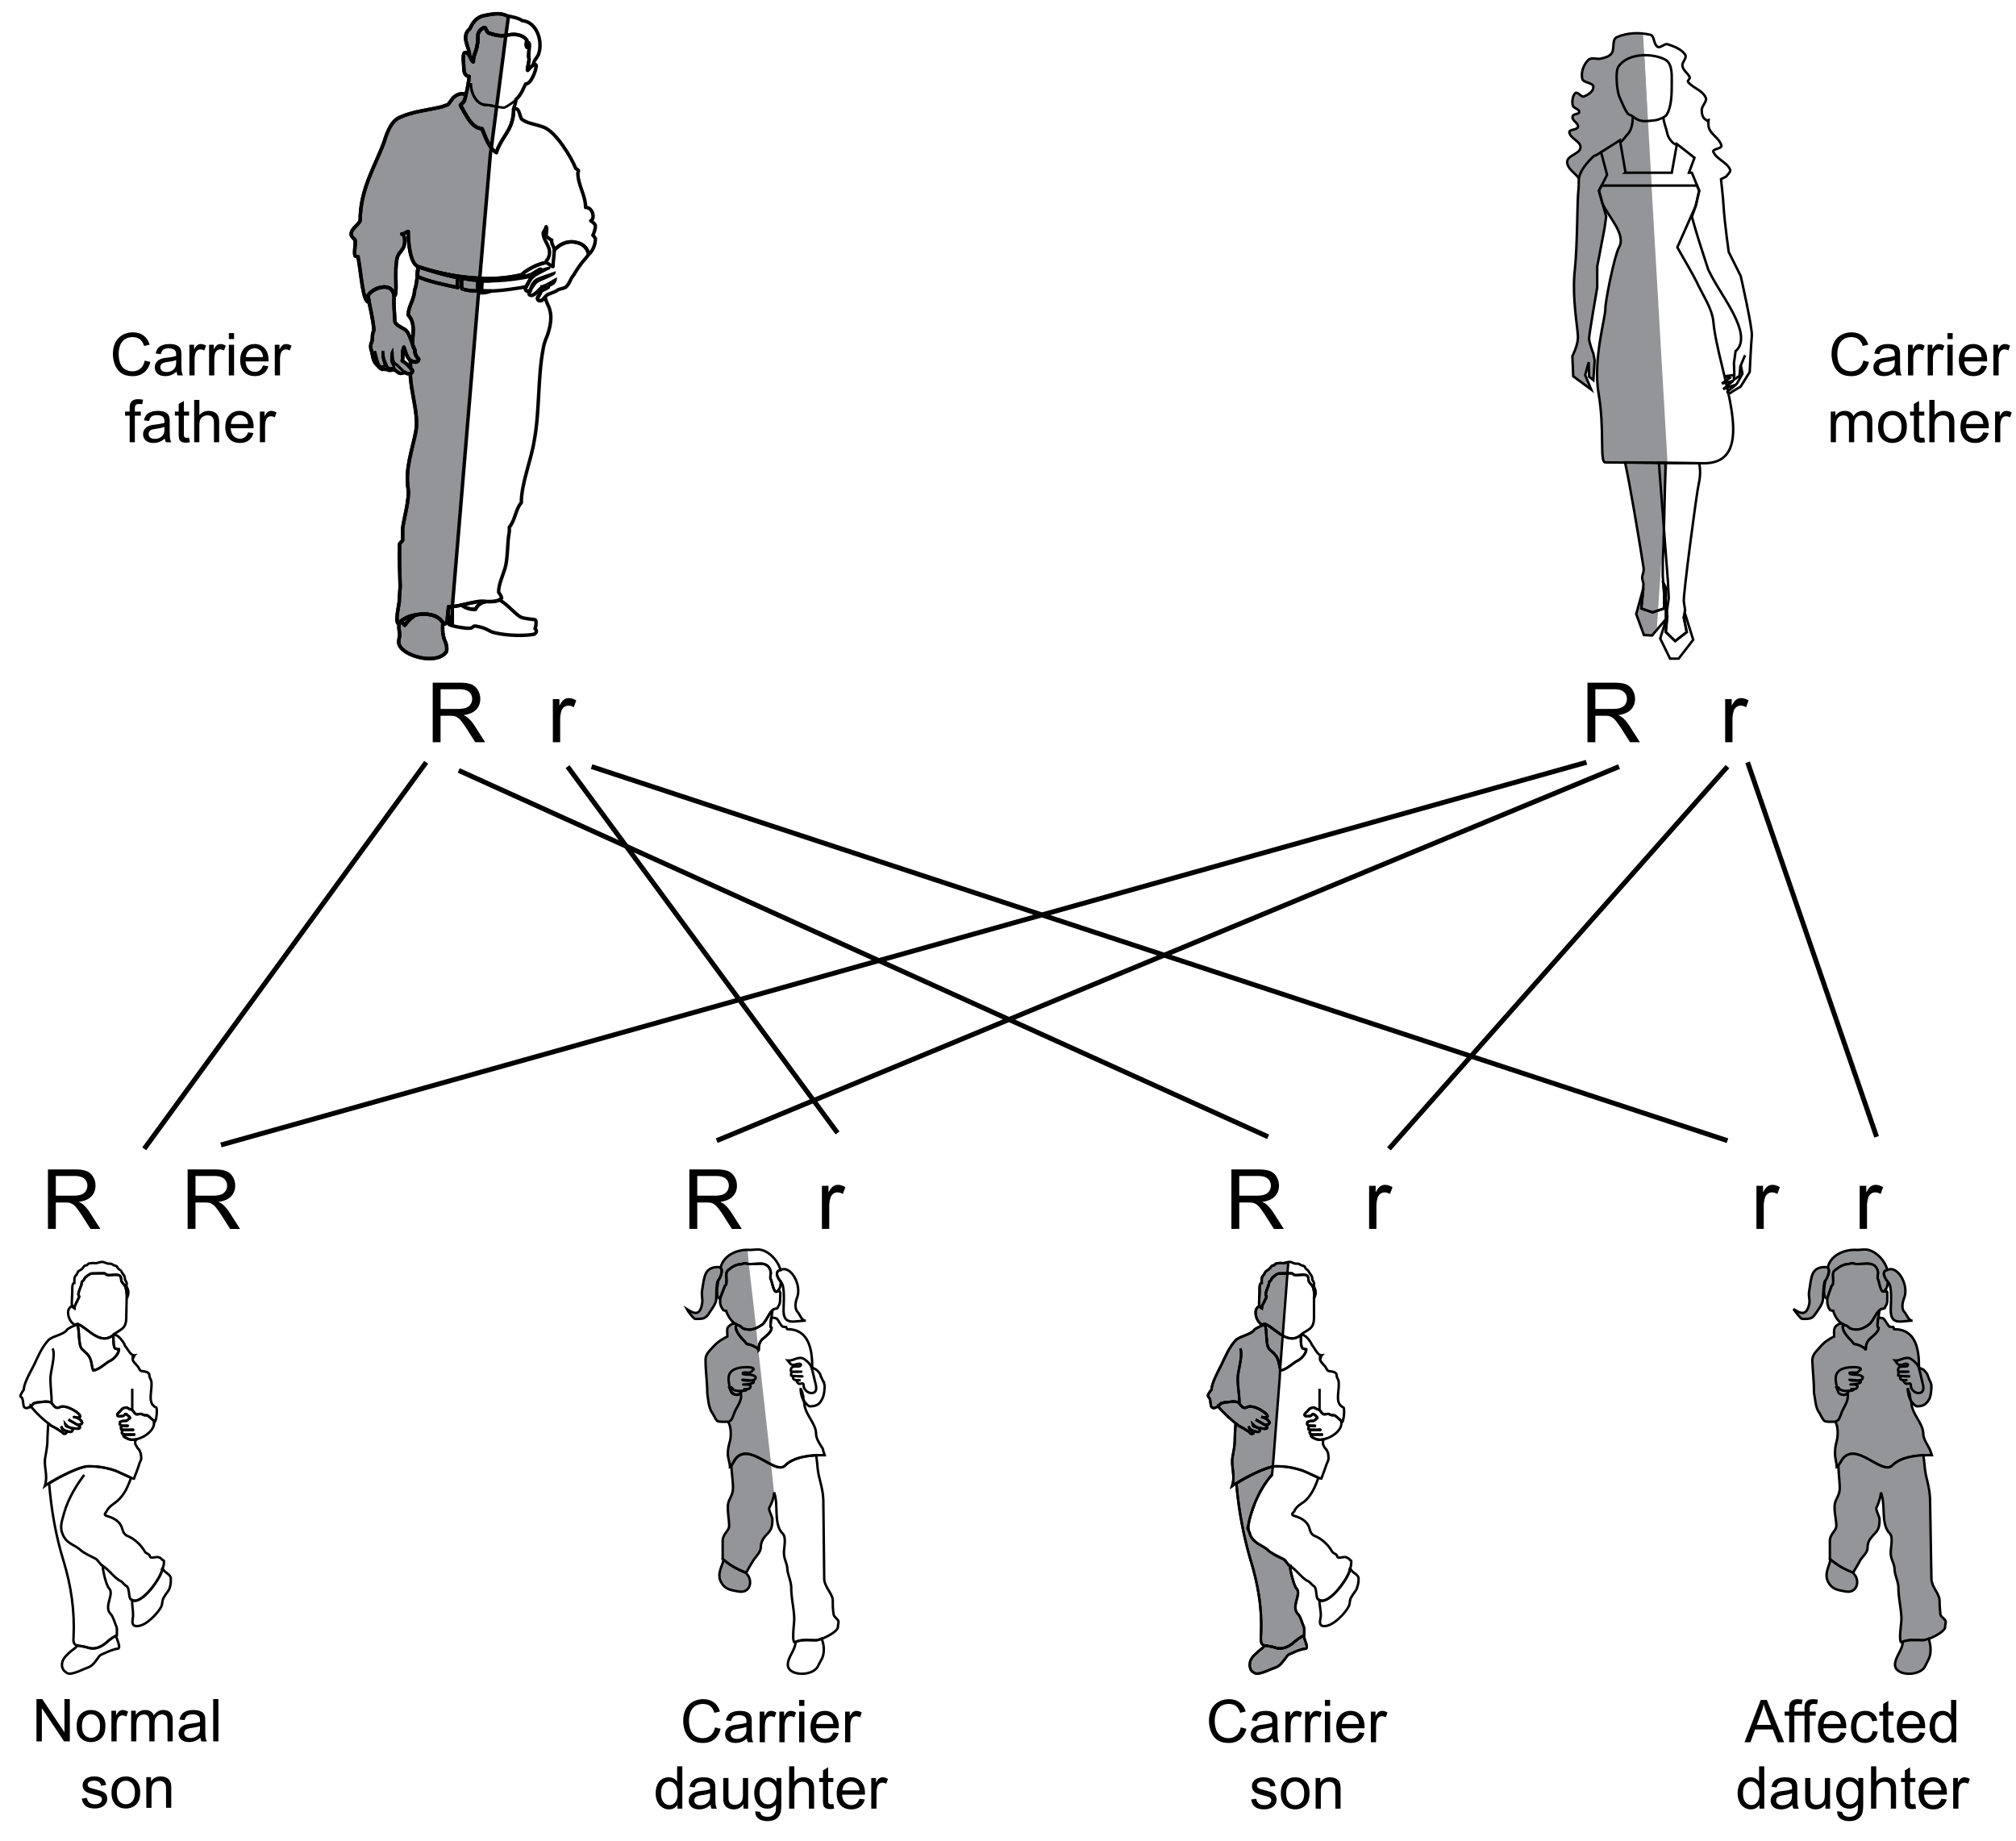 <svg version="1.1" xmlns="http://www.w3.org/2000/svg" x="0" y="0" width="411.023" height="375.391" viewBox="-42.395 21.225 411.023 375.391" xml:space="preserve"><path fill="#939598" stroke="#000" stroke-width=".707" stroke-linecap="round" stroke-linejoin="round" d="M55.415 78.02c-4.104-.174-8.386-1.047-12.582-2.445-1.66-.613-2.007-5.154-2.007-7.164-.35.087-.786.524-1.312.524.439.177.611.612.611 1.486 0 1.66-.959 1.922-1.482 3.143-.788 2.883.174 8.214-.701 7.952-.261-2.711-4.018-2.009-5.329 0 .087.261.176.698.261 1.31-1.31.175-1.573-5.502-2.27-9.261-.176 0-.439 0-.612-.174-.263-1.048.174-2.183 0-3.233-.263-.262-.439-.523-.7-.786-.524-1.222 1.397-2.272 1.748-3.145 0-6.466 2.97-10.919 4.892-16.075.439-1.482 1.313-4.193 3.145-4.979 2.62-1.221 5.765-1.482 8.649-2.183 1.745-.699.786.087 2.269-1.834.875-.786 1.836-1.048 2.621-.612-.35 1.486-.263 1.224-1.136 2.183 1.31 2.185 2.272 4.544 4.367 4.718.176 0 .786 2.361 1.922 3.931l-.174 1.136-2.18 25.508z"/><path fill="#939598" stroke="#000" stroke-width=".707" stroke-linecap="round" stroke-linejoin="round" d="M43.011 75.662c-.263.437-.439 4.105-.875 4.629 0 1.921-1.31 3.408-1.31 5.154 1.571 1.748.875 3.932.875 5.942.085.35.262.875.437 1.048 0 .786.262 1.397.612 1.748.612.437-.261 1.221-1.485.524 0 .786.087 1.136 0 1.572.261.262.786.701 0 1.136 0 3.406 1.748 8.299 1.136 11.706-.698 3.755-2.272 7.688-1.571 11.881.262 2.007-.873 5.94-1.136 7.949v2.446c-.177.261-.439.437-.612.699-.088 2.709 0 5.328.087 7.952.085 1.397-.176 2.62-.176 3.93-.174 1.223-.872 4.282-.085 4.455 1.31-2.008 6.463-2.796 8.384-.96.262.262.524.609.874.96.089.176.524-.174.613-.786.087-1.31.262-1.921.262-2.707h.786l5.591-67.004c-5.156-.178-9.874-1.399-12.407-2.274z"/><path fill="#939598" d="M49.824 148.782a4.328 4.328 0 0 1-.612-.263c-.348-.176 0-1.047 0-1.31-.348-.612-.175-1.574-.175-2.271h.786v.523l.001 3.321zm-10.309-1.049c-.871.524-.524 1.922-.437 2.62.087.7-.175.874-.175 1.922.262 2.62 7.773 4.717 9.694 1.836.264-.789-.085-1.922-.346-2.36-.439-1.311-.439-2.272-.351-3.582-1.224-1.834-3.494-1.921-5.591-1.571a8.242 8.242 0 0 0-2.185 2.097c-.259-.264-.52-.351-.609-.962z"/><path fill="none" stroke="#000" stroke-width=".707" stroke-linecap="round" stroke-linejoin="round" d="M49.824 148.782a4.328 4.328 0 0 1-.612-.263c-.348-.176 0-1.047 0-1.31-.348-.612-.175-1.574-.175-2.271h.786v.523l.001 3.321zm-10.309-1.049c-.871.524-.524 1.922-.437 2.62.087.7-.175.874-.175 1.922.262 2.62 7.773 4.717 9.694 1.836.264-.789-.085-1.922-.346-2.36-.439-1.311-.439-2.272-.351-3.582-1.224-1.834-3.494-1.921-5.591-1.571a8.242 8.242 0 0 0-2.185 2.097c-.259-.264-.52-.351-.609-.962z"/><path fill="#939598" stroke="#000" stroke-width=".707" stroke-linecap="round" stroke-linejoin="round" d="M39.515 147.733c.788-.612 1.748-.96 2.796-1.136-.609.35-1.66 1.31-2.184 2.097-.262-.263-.436-.35-.612-.961zM60.744 28.402c-.526.087-1.136.174-2.272-.088-1.748-.524-1.223-.175-1.921-1.398-.178-.347-1.575.612-1.486 1.485 0 3.408-1.047 3.756-.959 5.416-.439-.262-.525-.786-.788-1.221-.437-.612-.609-.786-1.047-.612-.437.612-.085 2.183-.085 3.494.085.875.524 1.313 1.048 1.313 0 1.048-.612 3.93-.961 4.979-.085.263-.437.524-.786.872.961 1.66 2.272 4.805 4.368 4.805.439 1.136 1.047 2.796 1.921 3.931l2.968-22.976z"/><path fill="#939598" stroke="#000" stroke-width=".707" stroke-linecap="round" stroke-linejoin="round" d="M60.744 28.402c-.526.087-1.136.174-2.272-.088-1.748-.524-1.223-.175-1.921-1.398-.178-.347-1.575.612-1.486 1.485 0 3.408-1.047 3.756-.959 5.416-.439-.262-.525-.786-.788-1.221.177-1.485-1.922-3.931.087-5.503.701-1.575 1.573-2.446 2.97-2.707 1.486-.262 3.058-.701 4.632.085.085 0 .174 0 .262.087l-.525 3.844z"/><path fill="#939598" d="M55.415 78.37c-1.31 0-2.271-.174-3.581-.437-.177.174-.177 2.183 0 2.183.96.348 1.922.437 3.404.437l.177-2.183zm-4.367-.525c-.262.698-.262 1.748-.087 2.009-2.534-.524-6.378-1.312-8.212-2.272-.177-.35 0-1.921.263-1.921 2.619.876 5.241 1.662 8.036 2.184z"/><path fill="none" stroke="#000" stroke-width=".707" stroke-linecap="round" stroke-linejoin="round" d="M55.415 78.37c-1.31 0-2.271-.174-3.581-.437-.177.174-.177 2.183 0 2.183.96.348 1.922.437 3.404.437l.177-2.183zm-4.367-.525c-.262.698-.262 1.748-.087 2.009-2.534-.524-6.378-1.312-8.212-2.272-.177-.35 0-1.921.263-1.921 2.619.876 5.241 1.662 8.036 2.184z"/><path fill="#939598" stroke="#000" stroke-width=".707" stroke-linecap="round" stroke-linejoin="round" d="M55.415 78.02c-.439 0-.523 2.01-.176 2.707l.176-2.707zM37.944 81.516c-.087 1.834.087 3.494.176 5.326.348.875 1.922 1.313 2.358 1.838.524.609 1.048 2.095 1.398 3.231.612.959 0 1.485 1.047 2.446.176.174-.174.7-.612.7-1.573-.176-1.745-1.312-2.358-3.057-.524 1.221 0 1.572-.35 2.796.961.524 1.571 1.31 2.009 1.835.437.611-.786 1.135-1.397.523-.961.174-.875.524-2.099-.523-.872 0-1.047.261-1.572-.089-1.572-.085-1.048.089-2.359-1.22-.612-.79-.612-1.922-.873-2.711-.174-.346-.174-1.133 0-1.482.437-.961 0-1.573.524-2.533-.175-2.446-.699-4.106-1.223-7.076.962-1.664 4.981-2.976 5.331-.004z"/><path fill="#939598" stroke="#000" stroke-width=".5" d="M34.536 95.667c.35.349.7.612.788.701a6.35 6.35 0 0 0 1.221.085c.439.439.786.178 1.572.178 1.223.959 1.223.698 2.099.523-.524-.261-1.224-1.224-2.183-1.921-.524-.786-.351-1.571-.439-2.272-.174.35-.174 1.136-.174 1.748.088.612.524 1.048.524 1.482-.174.177-1.221.177-1.397-.175-.786-1.834-.699-1.66-.875-3.231-.085 1.398-.085.959.439 2.97-.177.262-.962.437-1.31-.263-.351-.701-.613-2.271-.788-2.621-.001.699.523 2.01.523 2.796z"/><path fill="none" stroke="#000" stroke-width=".5" d="M53.581 38.186c0 1.834 1.05 4.454 3.234 4.454.523 0 1.31.177 2.007.35"/><g fill="none" stroke="#000"><path stroke-width=".707" stroke-linecap="round" stroke-linejoin="round" d="M63.888 45.436c1.048.961 2.796 1.051 4.63 1.748 2.444.961 5.591 6.115 6.464 8.387.351.262.786.262.437.872 0 2.533 1.574 4.542 1.574 7.079 1.483-.088 2.006 2.358 1.048 2.707.349.262.698.437.959.961 0 .698-.262 1.484-.523 2.007.176.087.439.524.523.7 0 1.22-.523 2.446-1.397 3.232-.348-2.708-4.542-3.757-6.986-.875 0-.786-.701-1.397-.524-2.097-.176 0-.873-.523-1.136-.786 0-.7.261-1.485 0-1.921 0 .174-.439.959-.612 1.221 0 1.921 2.009 2.97 1.047 5.154-.174.525-.437.263-.437.961-1.311 0-4.104 1.485-4.98 2.444-6.727 1.573-14.064.701-21.143-1.659-1.66-.613-2.007-5.155-2.007-7.164-.35.087-.786.524-1.312.524.439.178.611.612.611 1.486 0 1.66-.959 1.921-1.482 3.143-.788 2.884.174 8.214-.701 7.952-.261-2.711-4.018-2.009-5.329 0 .087.262.176.698.261 1.31-1.31.175-1.573-5.502-2.27-9.262-.176 0-.439 0-.612-.174-.263-1.048.174-2.183 0-3.233-.263-.261-.439-.523-.7-.786-.524-1.222 1.397-2.271 1.748-3.145 0-6.465 2.97-10.92 4.892-16.075.439-1.482 1.313-4.193 3.145-4.979 2.621-1.221 5.765-1.483 8.649-2.183 1.745-.7.786.087 2.269-1.834.875-.786 1.836-1.048 2.621-.611-.35 1.486-.263 1.223-1.136 2.183 1.31 2.184 2.272 4.543 4.367 4.717.262 0 1.136 3.843 2.97 4.892 1.136-3.581 3.497-4.455 3.497-8.908 1.14-.259 1.052.702 1.575 2.012z"/><path stroke-width=".707" stroke-linecap="round" stroke-linejoin="round" d="M43.011 75.662c-.263.437-.439 4.105-.875 4.629 0 1.921-1.31 3.408-1.31 5.154 1.571 1.748.875 3.932.875 5.942.085.35.262.875.437 1.048 0 .786.262 1.397.612 1.748.612.437-.261 1.221-1.485.524 0 .786.087 1.136 0 1.572.261.262.786.701 0 1.136 0 3.406 1.748 8.299 1.136 11.706-.698 3.755-2.272 7.688-1.571 11.881.262 2.007-.873 5.94-1.136 7.949v2.446c-.177.261-.439.437-.612.699-.088 2.709 0 5.328.087 7.952.085 1.397-.176 2.62-.176 3.93-.174 1.223-.872 4.282-.085 4.455 1.31-2.008 6.463-2.796 8.384-.96.262.262.524.609.874.96.089.176.524-.174.613-.786.087-1.31.262-1.921.262-2.707 1.572 0 4.018-.701 5.503-.961 1.834-.524 3.755.523 5.329-.786 0-.437-.439-.959-.612-1.221 0-1.66.875-3.406 1.31-4.894.612-2.007.439-5.416.875-7.425v-.959c1.136-1.224 1.31-3.76 2.444-4.979 0-3.932 2.011-8.648 2.621-12.582 1.136-5.94.699-12.842 1.835-18.782 0-.262.349-1.66.873-2.793 1.744-5.156-.349-6.115-.439-7.775-.261.174-.699 1.136-1.398.612-.262-.177-.262-.527.087-.788.175-.347.261-.698.439-.96.174-.261 1.048-.524 1.482-.875-.174 0-.698.263-1.66.351-.35.35-1.136 1.31-1.746 1.31-.175 0-.524 0-.524-.437 0-.176.262-.439.262-.612-.262.349-1.134.349-.96-.439.262-.609.875-1.66 1.136-2.007.174-.261 1.31-1.051 1.747-1.397-.525-.35-1.574.786-2.098.786-.437.174-1.397.523-1.573-.088-8.035 2.005-17.031-.267-20.963-1.577z"/><path stroke-width=".707" stroke-linecap="round" stroke-linejoin="round" d="M54.542 145.462c.262-.612.959-1.397 2.097-1.572 1.485 0 2.361-.087 2.795-.35 1.748.959 3.408 3.143 4.542 3.582.786.262 2.185.351 2.62.437.439 0 .349 1.224.087 1.836.437.437.349.786-.175 1.137-1.748.348-5.241.348-7.863-.266-1.485-.262-1.485-.96-4.104-1.395-.612-.088-.351.523-1.573.437-.612 0-3.145-.35-3.758-.786-.348-.176 0-1.047 0-1.31-.348-.612-.175-1.574-.175-2.271 1.048 0 1.921-.176 2.62-.35.791.431 1.227.871 2.887.871zm-15.027 2.271c-.871.524-.524 1.922-.437 2.62.087.7-.175.874-.175 1.922.262 2.62 7.773 4.717 9.694 1.836.264-.789-.085-1.922-.346-2.36-.439-1.311-.439-2.272-.351-3.582-1.224-1.834-3.494-1.921-5.591-1.571a8.242 8.242 0 0 0-2.185 2.097c-.259-.264-.52-.351-.609-.962z"/><path stroke-width=".707" stroke-linecap="round" stroke-linejoin="round" d="M39.515 147.733c.788-.612 1.748-.96 2.796-1.136-.609.35-1.66 1.31-2.184 2.097-.262-.263-.436-.35-.612-.961zm12.143-3.145c.612-.174 2.621-.612 3.32-.698.788-.087 1.224-.087 1.66 0-.959.174-1.66.698-2.097 1.572-1.309 0-2.095-.349-2.883-.874zM62.317 43.428c.174-.524.437-1.313.524-2.009 1.047-.786 1.573-2.446 1.922-3.058 1.048 0 2.097-2.533 2.183-3.756-.174-.611-.959.085-1.748.96-.262 0 .35-1.748.263-2.446-.263-.524.261-2.796 0-3.146-.263.177-.263.439-.437.875-.261-.524-.087-.96 0-1.397-.873-1.31-2.62-1.31-3.494-1.136-.612 0-1.312.439-3.058 0-1.748-.524-1.223-.175-1.921-1.398-.178-.347-1.575.612-1.486 1.485 0 3.408-1.047 3.756-.959 5.416-.439-.262-.525-.786-.788-1.221-.437-.612-.609-.786-1.047-.612-.437.612-.085 2.183-.085 3.494.085.875.524 1.313 1.048 1.313 0 1.048-.612 3.93-.961 4.979-.085.263-.437.524-.786.872.961 1.66 2.272 4.805 4.368 4.805.612 1.573 1.575 4.194 2.972 4.892.085-1.047 2.097-3.928 2.446-4.629.781-1.401 1.132-3.061 1.044-4.283z"/><path stroke-width=".707" stroke-linecap="round" stroke-linejoin="round" d="M66.334 34.517c-.348.174-.786.611-1.136 1.048-.262 0 .35-1.748.263-2.446-.263-.524.261-2.796-.085-3.146-.261.177-.261.439-.35.875-.262-.524-.087-.96 0-1.397-.874-1.31-2.97-1.31-3.494-1.136-.612 0-1.313.439-3.058 0-1.748-.524-1.224-.175-1.922-1.398-.177-.347-1.575.612-1.486 1.485 0 3.408-1.047 3.756-.96 5.416-.439-.262-.525-.786-.788-1.221.178-1.485-1.921-3.931.088-5.503.7-1.575 1.572-2.446 2.97-2.707 1.486-.262 3.058-.701 4.633.085.609.087 2.446.439 3.055.961 3.058.261 4.282 4.367 3.32 6.902-.175.522-1.05 1.308-1.05 2.182zM66.859 77.146c-2.708 1.136-9.96 1.575-11.442 1.224-1.31 0-2.272-.174-3.581-.437-.178.174-.178 2.183 0 2.183 1.221.437 2.62.437 5.153.437 2.184.087 6.727-.612 7.863-.875.697-1.134.784-1.744 2.007-2.532zm-15.811.699c-.262.698-.262 1.748-.087 2.009-2.534-.524-6.378-1.312-8.212-2.272-.177-.35 0-1.921.263-1.921 2.619.876 5.241 1.662 8.036 2.184z"/><path stroke-width=".707" stroke-linecap="round" stroke-linejoin="round" d="M57.599 78.459c-.524-.176-1.31-.439-2.185-.439-.523 0-.611 2.707 0 2.883.786.086 1.834-.087 2.272-.349h-1.66c-.349-.088-.176-2.011 0-2.097.612.087 1.049.087 1.573.002zM70.616 72.166c0 1.05-.263 2.448-.263 3.408-.439 0-.873-.7-1.397-.786-1.397.088-4.282 1.572-4.98 2.445.175.524.875.35 1.484.089.961-.089 1.397-1.136 2.183-.786-1.921 1.397-1.658 1.136-2.792 3.231-.439.699.523 1.136.959.613-.087.174-.263.262-.35.523-.085.524.612.698.961.351.523-.262.959-.701 1.31-1.136.523 0 1.136-.176 1.66-.35-.611.437-.786.35-1.31.699-.262.176-.349.788-.786 1.224-.351.698.263 1.048.699.786.35-.174.786-.786 1.047-1.048.439-.35 1.748-.612 2.362-1.136.349-.174.873-.174 1.571-.524.873-.873.873-1.66 1.575-2.445 1.66-2.883 2.794-3.582 3.055-4.282-.348-1.834-1.834-2.27-2.446-2.358-.523-.178-2.533-.612-4.542 1.482zm-32.672 9.35c-.087 1.834.087 3.494.176 5.326.348.875 1.922 1.313 2.358 1.838.524.609 1.048 2.095 1.398 3.231.612.959 0 1.485 1.047 2.446.176.174-.174.7-.612.7-1.573-.176-1.745-1.312-2.358-3.057-.524 1.221 0 1.572-.35 2.796.961.524 1.571 1.31 2.009 1.835.437.611-.786 1.135-1.397.523-.961.174-.875.524-2.099-.523-.872 0-1.047.261-1.572-.089-1.572-.085-1.048.089-2.359-1.22-.612-.79-.612-1.922-.873-2.711-.174-.346-.174-1.133 0-1.482.437-.961 0-1.573.524-2.533-.175-2.446-.699-4.106-1.223-7.076.962-1.664 4.981-2.976 5.331-.004z"/><path stroke-width=".5" d="M67.733 80.117c.177-.176.177-.261.262-.523.701 0 2.361-1.136 2.882-1.398-.176 1.136-1.136.959-1.485 1.571-.523.176-1.048.263-1.659.35zm-1.136-3.406c.786-.524.875-.698 1.136-.698.262 0 .262 0 .349.261.437-.176 1.221-.439 1.66-.439-1.048.439-2.36 1.224-2.97 1.486.085-.178.786-.612.959-.786-.172-.087-.522-.174-1.134.176zm-.786 3.581c-.175.088-.263.35-.699.263.261 0 .609-.263.699-.787.176-.437.523-1.135 1.222-1.571.875-.439 2.358-.874 3.582-1.313-.089.439-2.973 1.399-3.408 1.748-.784.525-.873 1.135-1.396 1.66zM34.536 95.667c.35.349.7.612.788.701a6.35 6.35 0 0 0 1.221.085c.439.439.786.178 1.572.178 1.223.959 1.223.698 2.099.523-.524-.261-1.224-1.224-2.183-1.921-.524-.786-.351-1.571-.439-2.272-.174.35-.174 1.136-.174 1.748.088.612.524 1.048.524 1.482-.174.177-1.221.177-1.397-.175-.786-1.834-.699-1.66-.875-3.231-.085 1.398-.085.959.439 2.97-.177.262-.962.437-1.31-.263-.351-.701-.613-2.271-.788-2.621-.001.699.523 2.01.523 2.796zM53.581 38.186c0 1.834 1.05 4.454 3.234 4.454.96 0 2.534.525 3.581.525.263 0 2.534-1.485 2.534-1.836"/></g><g fill="#939598"><path d="M295.651 145.724l-1.134.35-2.271-.787.438-5.066c-.087-.349-.264-.786-.264-1.223 0-.699.441-1.221.264-2.097-.959-6.203-2.881-17.472-3.758-21.405l8.213.087c0 .524.088 1.048 0 1.66 0 1.66-.087 5.154-.176 8.648l-1.312 19.833z"/><path d="M296.786 128.166l-.787-10.221-.172-2.36h1.745zM295.651 145.724l-1.136.35-2.27-.787.436-4.28-1.484 5.415 1.572 4.281 1.66.088.959-1.224zM294.341 59.064H284.12l-.525 1.048.701 2.533.785 2.708-.348 2.446-1.486 7.775v4.282s-1.659 9.521-1.659 10.395c0 .875.874 3.058.874 3.058l.261 1.398-.261 4.017-.874-.698-.086-2.97-.7 2.62 1.222 2.97-3.669-2.708-.174-4.106s1.048-2.009 1.136-3.669c.084-1.66-1.313-8.123-.61-14.149.522-5.242.436-13.455.696-15.902.089-.786.089-1.66.089-2.534-.785-1.136-2.446-2.006-2.361-3.404.087-1.313 2.621-1.575 2.711-2.884.085-1.221-2.1-1.834-2.272-3.058-.087-.699 1.573-.437 1.748-1.136.175-.609-.789-1.049-1.051-1.66-.085-.262-.085-.524.086-.698.352-.351 1.312-.263 1.224-.701 0-.609-1.136-.698-1.312-1.31-.175-.786-.086-1.922.523-2.534.527-.348 1.137.875 1.747.701.874-.349 2.01-1.047 1.923-2.009-.088-.875-2.097-.699-2.272-1.66-.261-1.31.263-2.795 1.224-3.756.699-.7 1.922 0 2.795-.349.787-.175 1.572-.437 2.008-1.049.611-.96 0-2.708.961-3.232 1.66-.701 3.582-.961 5.417-.788l1.75 31.013z"/><path d="M294.167 56.443h-5.242l.086-.085-1.133-6.552-3.846 2.446 1.222 4.63-1.66 3.231.699 2.534c1.222 2.796 4.895 6.377 3.405 8.998-.959 1.66-2.88 11.357-2.794 12.582 0 1.834-2.534 10.306-1.397 17.122 1.312 7.6.176 14.152 1.397 14.152l12.665.175v-.262l-3.402-58.971zM289.71 44.564c.874.262 1.399 1.047 2.272 1.22.524.175 1.048.175 1.572.088l-.7-13.456c-2.186.087-4.192.788-5.327 2.448-.612 1.048-.263 4.718.174 5.94.177.352 1.486 3.671 2.009 3.76z"/></g><g fill="none" stroke="#000" stroke-width=".5"><path d="M296.612 138.648s.348 4.28.262 3.928v2.71l-2.361.787-2.269-.787.438-5.067c-.088-.349-.264-.786-.264-1.222 0-.699.439-1.221.264-2.097-.96-6.203-2.881-17.472-3.758-21.406l8.213.088c0 .524.088 1.048 0 1.66-.088 3.669-.351 16.163-.524 17.909l-.001 3.497z"/><path d="M300.892 143.802l.263 1.748-.263 1.572.611 2.97-2.358 1.834-1.921-1.834.261-3.058v-1.484l.348-2.36-.176-3.495-1.66-21.752-.174-2.36 8.213.087c.262 1.31.262 2.62-.088 4.193-.435 1.75-3.143 22.453-3.056 23.939z"/><path d="M296.7 139.958s.261 2.97.175 2.62v2.709l-2.36.787-2.27-.787.438-4.282-1.482 5.416 1.572 4.282 1.66.088 2.795-3.319v-4.108l.085-2.185-.613-1.221zM301.155 146.335l-.263.786.612 2.971-2.358 1.833-1.921-1.833.347-3.408-1.484 4.717 2.01 4.108h1.746l2.971-3.846zM303.339 63.17l.7-3.058-.438-1.048h-19.482l-.525 1.048.7 2.533.786 2.708-.348 2.446-1.486 7.775v4.282s-1.659 9.521-1.659 10.395c0 .875.873 3.058.873 3.058l.262 1.398-.262 4.017-.873-.698-.086-2.97-.701 2.62 1.223 2.97-3.67-2.708-.174-4.106s1.049-2.009 1.137-3.669c.084-1.66-1.313-8.123-.611-14.149.523-5.242.436-13.455.697-15.902.089-.786.089-1.66.089-2.534-.786-1.136-2.447-2.006-2.362-3.404.088-1.313 2.621-1.575 2.711-2.884.086-1.221-2.099-1.834-2.271-3.058-.088-.699 1.572-.437 1.748-1.136.175-.609-.79-1.049-1.051-1.66-.086-.262-.086-.524.086-.698.352-.351 1.312-.263 1.224-.701 0-.609-1.136-.698-1.313-1.31-.174-.786-.085-1.922.524-2.534.525-.348 1.136.875 1.746.701.875-.349 2.011-1.047 1.923-2.009-.087-.875-2.097-.699-2.271-1.66-.262-1.31.263-2.795 1.224-3.756.699-.7 1.921 0 2.795-.349.786-.175 1.572-.437 2.008-1.049.61-.96 0-2.708.961-3.232 2.097-.961 4.63-1.05 6.901-.525.874.176.612 1.921 1.485 2.448.609.348 1.396-.701 2.006-.527 1.313.439 2.796.961 3.583 2.099.523.698-.699 1.572-.524 2.358.176.961 1.136 1.486 1.485 2.272.085.35-.524.701-.35.962.961 1.22 2.882 1.66 3.582 3.143.438.786-.787 1.659-.787 2.621 0 .698.174 1.571.787 1.922.7.348-.089.263.611.085 0 0-.087.701 0 1.313.262 1.572 2.271 2.359 2.62 3.93.088.611-1.834.611-1.66 1.223.613 1.485 2.711 2.097 3.408 3.582.261.524-.525 1.048-.787 1.486l-1.049.524c.176 1.745.438 3.843.524 5.588.263 3.758 1.05 9.262 1.05 9.262l2.444 4.892s2.362 10.397 2.272 12.143c-.176 1.748-.438 7.425-.438 7.425l-1.836 2.97s-1.922 1.135-2.097 1.311c-.261.086-.961-.087-.439-.439.524-.347 1.66-1.31 1.66-1.31l-2.692.962 2.009-1.66-2.271.524 1.574-1.136-.961-.349 1.922-.261-.086-2.446.349-2.446s2.008-1.224.612-5.156c-1.399-3.93-4.282-7.425-6.203-11.442-1.398-4.282-2.532-7.775-3.32-10.745l.782-2.272z"/><path d="M299.582 71.643c1.223-2.796 2.534-5.678 3.756-8.473l.701-3.058-1.486-3.669h-.609l1.135-3.055-3.585-2.796-1.047 5.851h-9.521l.086-.085-1.133-6.552-3.845 2.446 1.221 4.63-1.66 3.231.701 2.534c1.22 2.796 4.893 6.377 3.403 8.998-.959 1.66-2.88 11.357-2.794 12.582 0 1.834-2.531 10.306-1.397 17.122 1.312 7.6.176 14.152 1.397 14.152l19.918.175c11.88.175 3.056-18.432 2.098-28.916-.262-2.447-1.746-4.718-2.881-6.99-1.313-2.798-2.972-5.417-4.458-8.127zM289.71 44.564c.874.262 1.399 1.047 2.272 1.22.872.261 1.834.088 2.708 0 .786 0 2.27-.612 2.62-1.047 1.135-1.573 1.135-4.542 1.135-6.813 0-1.748.086-3.844-1.484-4.632-2.794-1.31-7.601-1.221-9.433 1.575-.611 1.048-.263 4.718.174 5.94.176.349 1.485 3.668 2.008 3.757zM313.385 93.659l-.96 2.269-.176 1.922-1.135.788v-.962"/><path d="M311.637 99.598l1.224-2.183-.351-1.748M290.496 45.087c0 1.221-.261 2.708-1.047 3.494-.351.349-1.135 1.571-1.486 1.571M296.7 45.173c.175 1.224.61 2.183.87 3.408.178.786 1.138 2.097 1.838 2.097M279.49 57.666c.262-1.486 1.311-2.796 2.184-3.756.175-.087.786-.961 1.135-.961.176 0 1.049-.613 1.222-.699"/></g><g fill="none" stroke="#000" stroke-width=".5"><path d="M-16.567 285.76c0 1.135-.087 2.62-.087 4.106 0 2.446-1.31 2.359-2.446 3.404-2.796 2.533-5.503-1.397-7.425-2.096-.263 0-.351.087-.524.087-1.051 0-2.361-3.145-.612-3.759 0 .178.174.262.437.438 0-.7 1.136-2.271.961-2.449-.524-.436.524-2.005.524-2.707 0-.437.349-.347.437-.61.087-.524 1.312-1.312 1.575-1.312.524 0 2.708-.085 2.796 0 .437.961 3.232-.61 3.232 1.136 0 .786.612.961.874 1.573.085.263.261.961.261 1.484l-.003.705z"/><path d="M-27.226 287.944c-.612-.35-.524-.524-.524-1.313 0-.608.088-1.481.088-2.007 0-.523-.088-1.837.437-1.837 0-.785-.085-1.135.35-1.572.174-.174.351-.699.437-.785.262-.178.612-.351.788-.524.262-.263.347-.701.872-.701.177 0 .262-.261.439-.345.174-.09 1.136-.179 1.397-.09.437 0 .875-.261 1.31-.261.612 0 .875.351 1.397.351.699 0 .612.084 1.048.345.178 0 .701.177.701.35 0 .176.523.611.609.611.089 0 .526.787.526.787.262.262.437.612.437 1.135 0 .175.349.438.349.787 0 .086-.087.611 0 .699.174.348.347.7.347 1.223 0 .437-.261.873-.261 1.137 0-.525-.175-1.924-.348-2.362-.261-.61-.873-.786-.873-1.572 0-1.748-2.796-.175-3.235-1.136-.085-.085-2.27 0-2.793 0-.262 0-1.485.787-1.575 1.31-.085.266-.437.178-.437.612 0 .7-1.048 2.271-.524 2.707.174.178-.962 1.751-.962 2.451zM-26.614 291.264c.524 1.048.089 4.189.962 5.064.524.438 1.31 1.135 1.571 1.746.437.875.35 1.836.699 2.532 1.05 0 2.534-1.483 3.408-1.922.786-.349 1.834-1.483 1.834-2.359-.262 0-.523-.086-.786-.176-.351-.261-.351-1.747-.351-2.795-2.707 2.359-5.326-1.485-7.247-2.184h-.089l-.001.094z"/><path d="M-26.702 291.35c-.348 0-1.834.701-2.097 1.05-.524.871-2.796 1.22-3.669 2.007-1.398 1.486-2.097 3.235-2.97 5.066-.698 1.399-2.096 3.757-2.096 5.064-.178.265-.524.79-.612 1.051-.261.349.175.524.262.699.261.524.174 1.486.437 1.837.612.525 1.135-.177 1.836-.611l.085-.178h.088c.175-.084.261-.084.437-.084l.087-.088.875-.088c.612-.083 1.31-.174 1.834 0 0 0 .088.088.177.088.174.088.261.263.348.35.349.438.701.959 1.485.611 1.224-.7 4.63 1.482 4.106 2.007-.263.263-1.31 0-1.221 0 .96 0 2.794 1.575.698 1.575l-1.834-1.05 2.096 1.223c.087.086.087.086.174.086v.086c.089 0 .089.35 0 .35-.085.175-.698.088-.786.088-.085 0-.698-.088-.698-.088-.524 0-1.048-.35-1.398-.786.087.523.35.437.786.612.174.084.699.174.699.347 0 .785-.61.611-1.135.438-.261-.087-.524-.087-.788-.263-.175-.087-.348-.522-.437-.7l.174.262c0 .263.524.522.788.7.174.085.174.523-.176.523-.351 0-.351 0-.524-.262-.349-.262-.698-.44-1.047-.701-.174-.085-.439-.263-.612-.346a51.4 51.4 0 0 0-.524-.265c-.261-.176-.437-.348-.698-.525-.088 1.396-.177 2.711-.177 3.668 0 .787-.261 2.272-.437 3.234-.35 2.008.612 3.668-.089 5.852 1.486-1.137 6.814-4.019 8.912-4.019 2.006 0 3.582.263 5.416.874.701.262 3.408 1.66 3.843 1.66.351-.961.786-2.01 1.048-2.884.088-.437.439-.874.439-1.31 0-.177-.087-.874-.087-.874-.086-.262-.174-.439-.263-.701 0 0-.174-.175-.174-.263-.176-.084-.35-.437-.439-.609-.085-.176-.262-.349-.262-.526v-.608l.349-.263c-.786.176-1.397.176-2.009-.178-2.097-.959.875-.785 1.66-.785-.437 0-2.707.178-2.707-.349 0-.175 0-.347.087-.526.085-.174.437-.083.699-.083.523-.088 1.485.175 1.485 0 .089-.177-1.834.263-2.36-.088-.174 0 0-.174-.085-.262-.087-.088.085-.44.174-.44h1.31c-.347-.174-1.745.178-1.745-.437 0-.086 0-.437.085-.437.088 0 .351-.088.351-.088 0-.087.786-.087.873-.087s.699-.523.786-.609c0-.088-.174-.177-.174-.264l-.35-.262s-.262-.347-.437-.262l-.261.262c-.176.178-.439.178-.701.178-.175 0-.698.084-.698-.262 0-.351.437-.525.609-.787.088-.088.439-.527.524-.527.263-.086.439-.175.701-.175.261 0 .524.262.786.35.524 0 .786.698 1.136.96.174.177 1.048-.086 1.221 0 .438.261.525.261 1.135.261.087 0 .961.788 1.051.875.348.26.348.26.348.611.523-.178.701-2.885.439-3.059-1.748-.786-.96-2.795-.96-4.804 0-1.05-.437-1.134-.437-1.744 0-.701-.874-.787-1.485-.875-.524 0-.612-.7-.959-1.048-.439-.524-.961-.961-.961-1.399v-.174h.087c.089 0 0-.175 0-.175s.089 0 .089-.088c0 0 .085 0 .085-.084v-.087c0-.088.087-.176.087-.176-.786.086-1.398-1.398-1.921-1.921 0 0-.175-.524-.263-.612-.439-.611-1.136-1.66-2.009-1.66l-.088.088c0 .96 0 2.447.351 2.707.263.085.524.177.786.177 0 .873-1.048 2.008-1.834 2.359-.875.438-2.361 1.922-3.408 1.922-.348-.699-.261-1.658-.699-2.532-.261-.612-1.047-1.312-1.571-1.747-.788-.874-.527-3.67-.962-4.893l-.09-.08z"/><path d="M-36.136 307.948l.609-.612.612-.174 1.834-.174.788.083c.698 0 .871 1.662 2.096 1.049 1.224-.698 4.63 1.485 4.106 2.009-.263.263-1.31 0-1.221 0 .959 0 2.793 1.575.698 1.575l-1.834-1.05 2.095 1.223c.088.087.088.087.174.087v.086c.089 0 .089.349 0 .349-.085.176-.698.088-.786.088-.085 0-.698-.088-.698-.088-.524 0-1.048-.349-1.399-.785.088.522.351.437.786.611.174.084.699.174.699.347 0 .786-.61.612-1.134.439-.262-.088-.525-.088-.789-.263-.175-.088-.348-.523-.437-.701l.174.262c0 .263.523.523.789.701.174.085.174.522-.177.522-.35 0-.35 0-.524-.262-.349-.261-.698-.44-1.047-.7-.174-.085-.439-.263-.612-.347l-.524-.267c-1.657-1.213-3.056-2.523-4.278-4.008zM-10.977 311.355c0-.44 0-.44-.348-.701-.088-.085-.961-.874-1.051-.874-.609 0-.698 0-1.134-.262-.176-.085-1.049.178-1.222 0-.35-.264-.612-.959-1.136-.959-.262-.088-.524-.35-.786-.35s-.437.087-.698.177c-.088 0-.439.438-.527.525-.174.262-.609.437-.609.787 0 .348.523.261.698.261.262 0 .524 0 .701-.175l.261-.264c.174-.085.437.264.437.264l.35.262c0 .085.174.174.174.264-.087.084-.698.606-.786.606s-.873 0-.873.088c0 0-.262.088-.351.088-.086 0-.085.35-.085.437 0 .611 1.398.263 1.745.438h-1.31c-.086 0-.262.349-.174.438.085.088-.087.262.085.262.526.35 2.448-.086 2.36.087 0 .176-.96-.087-1.485 0-.263 0-.609-.087-.699.084-.087.179-.087.352-.087.528 0 .523 2.271.347 2.707.347-.786 0-3.755-.176-1.66.785 1.921.962 5.503-1.133 5.503-3.143z"/><path d="M-31.681 296.153c.701 1.312-.437 4.632-.437 6.117 0 1.744.261 3.232.261 5.154M-15.432 304.367v4.282M-15.695 322.537c-.609 1.838-1.395 3.497-2.792 4.718-.7.611-1.66 1.047-2.184 2.098-.087.265-.788.699.085.96 1.575.44 2.796 1.225 3.145 2.709.175.611.437 1.136 1.136 1.398 1.221.524 2.533 1.575 3.494 3.235.174.26.875.435.961.785 0 .174.085.262.263.347.261.086 1.047-.175 1.482-.085.178 0 .701.348.701.436.174.264.437.089.437.441 0 .698-.087 1.047-.35 1.481 0 1.573-4.541 8.125-6.462 6.202-.439-.523-.176-2.361-.875-2.707-.35-.088-.698-.789-1.136-.961-1.221-.613-2.358-2.271-3.669-3.146 0 .875.701 4.022 1.312 4.633 1.136 1.137-1.223 3.757.348 5.242.523.61.788 1.744 1.136 2.532.176.349.088 1.312.088 1.835-.701.264-1.397.787-2.097 1.398-1.312 1.135-2.621 1.482-3.846 1.049-.786-.262-1.482-.262-2.183-.437-.698-.179-.786-.788-.698-1.747.261-5.33-.524-10.483-2.009-15.375-1.66-5.33-2.535-10.661-2.97-15.902 2.097-1.311 6.291-3.495 8.038-3.495 2.009 0 3.582.263 5.416.874.524.176 1.921.872 2.97 1.311l.259.171z"/><path d="M-25.217 321.927c-1.485 1.922-3.32 4.892-4.106 7.772-.351 1.313-.875 2.621-.439 3.931.789 2.446 2.448 2.362 3.843 3.669.525.525 2.534 1.483 3.058 1.745.351.178 1.136 1.397 1.313 1.397M-9.318 341.144l.087-.088c.437.874 1.66 1.136 1.66 2.011 0 .959 0 1.135-.263 2.008-.174.524-.786 1.137-1.047 1.66-.524.699-.35 1.398-.612 2.007-.698 1.397-3.145 4.021-4.98 4.021-1.397 0-.786-1.485-.786-2.183 0-1.138-.261-2.272-.174-3.146 2.01 1.047 6.029-4.803 6.115-6.29zM-28.448 362.461c1.221.085 3.057-.961 4.106-1.313.959-.348 1.66-1.572 2.271-2.359.262-.262.698-.349 1.047-.524.699-.349 2.01-.873 2.535-.873.959 0-.176-2.096-.263-2.708-.612.35-1.313.786-1.922 1.398-1.312 1.135-2.621 1.482-3.846 1.048-.786-.261-1.395-.261-2.097-.437-.349.608-1.136.96-1.66 1.481-.698.7-1.485 1.313-1.485 2.533 0 .525.178.699.35 1.049.089.18.876.705.964.705z"/></g><g stroke="#000" stroke-width=".5"><path fill="#939598" d="M219.127 293.534c-1.313-.698-2.533-2.007-3.583-2.358-.178 0-.349.088-.524.088-1.049 0-2.271-3.146-.61-3.76.085.178.174.262.437.439 0-.701 1.135-2.272.961-2.45-.524-.435.524-2.005.524-2.707 0-.437.351-.347.437-.609.088-.525 1.31-1.313 1.575-1.313h1.745l-.962 12.67z"/><path fill="#939598" d="M214.844 287.944c-.612-.35-.524-.524-.524-1.313 0-.608.088-1.481.088-2.097 0-.436-.088-1.747.437-1.747 0-.785-.086-1.135.349-1.572.174-.174.35-.699.525-.785.174-.178.523-.351.698-.524.266-.263.439-.701.873-.701.178 0 .263-.261.439-.345.263-.09 1.136-.179 1.398-.09.436 0 .698-.177 1.135-.177l-.176 2.271h-1.748c-.263 0-1.482.787-1.572 1.313-.084.263-.437.176-.437.609 0 .701-1.049 2.272-.524 2.707.174.178-.961 1.751-.961 2.451zM215.456 291.264c.523 1.048.087 4.189.96 5.064.526.438 1.313 1.135 1.575 1.746.437.786.437 1.66.611 2.272l.524-6.817c-1.313-.698-2.533-2.007-3.583-2.358h-.086v.093h-.001z"/><path fill="#939598" d="M215.367 291.35c-.26 0-1.832.701-2.095 1.05-.524.871-2.795 1.22-3.67 2.007-1.397 1.486-2.097 3.235-2.97 5.066-.7 1.399-2.009 3.757-2.009 5.064-.262.265-.612.79-.7 1.051-.176.349.175.524.263.699.262.524.176 1.486.438 1.837.611.525 1.222-.177 1.836-.611l.085-.178h.088c.174-.084.349-.084.438-.084l.087-.088.961-.088c.523-.083 1.22-.174 1.745 0 .087 0 .176.088.176.088.174.088.262.263.349.35.349.438.7.959 1.484.611 1.312-.7 4.63 1.482 4.104 2.007-.26.263-1.22 0-1.22 0 .961 0 2.794 1.575.699 1.575l-1.835-1.05 2.098 1.223c.087.086.087.086.174.086v.086c.087 0 .087.35 0 .35-.085.175-.699.088-.785.088s-.699-.088-.699-.088c-.524 0-.962-.35-1.397-.786.085.523.349.437.785.612.176.084.7.174.7.347 0 .785-.609.611-1.134.438-.263-.087-.528-.087-.788-.263-.087-.087-.348-.522-.438-.7l.176.262c0 .263.522.522.788.7.175.085.175.523-.178.523-.348 0-.348 0-.523-.262-.263-.262-.699-.44-1.048-.701-.178-.085-.44-.263-.612-.346-.175-.089-.261-.178-.525-.265-.174-.176-.435-.348-.697-.525-.088 1.396-.178 2.711-.178 3.668 0 .787-.262 2.272-.436 3.146-.351 2.097.609 3.757-.088 5.94 1.396-.96 5.941-3.494 8.299-3.93l1.398-18.084.088-1.834c-.178-.612-.178-1.486-.612-2.272-.263-.611-1.048-1.311-1.575-1.746-.785-.875-.438-3.671-.872-4.893l-.175-.08z"/><path fill="#939598" d="M205.933 307.948l.611-.612.612-.174 1.834-.174.789.083c.699 0 .872 1.662 2.097 1.049 1.312-.698 4.63 1.485 4.104 2.009-.26.263-1.218 0-1.218 0 .959 0 2.792 1.575.697 1.575l-1.835-1.05 2.098 1.223c.087.087.087.087.174.087v.086c.087 0 .087.349 0 .349-.085.176-.699.088-.785.088-.087 0-.699-.088-.699-.088-.524 0-.962-.349-1.397-.785.086.522.349.437.785.611.176.084.701.174.701.347 0 .786-.612.612-1.136.439-.263-.088-.528-.088-.788-.263-.087-.088-.349-.523-.438-.701l.175.262c0 .263.523.523.789.701.175.085.175.522-.178.522-.348 0-.348 0-.523-.262-.263-.261-.699-.44-1.048-.7-.178-.085-.44-.263-.612-.347-.175-.089-.262-.178-.525-.267-1.574-1.213-3.06-2.523-4.284-4.008z"/><path fill="none" d="M210.477 296.153c.61 1.312-.524 4.632-.524 6.117 0 1.744.348 3.232.348 5.154"/><path fill="#939598" d="M220.697 340.533s-.088 0-.088-.088c0 .874.787 4.021 1.313 4.632 1.133 1.138-1.224 3.757.347 5.242.525.609.786 1.744 1.135 2.531.178.35.09 1.313.09 1.836-.7.265-1.399.787-2.101 1.398-1.31 1.135-2.619 1.483-3.843 1.049-.787-.262-1.398-.262-2.186-.437-.698-.179-.698-.788-.698-1.746.347-5.331-.524-10.484-2.009-15.376a79.528 79.528 0 0 1-2.971-15.902c1.922-1.222 5.417-3.058 7.426-3.404l-.176 1.744c-2.36 2.271-3.846 6.289-4.541 8.823l-.438 1.921c0 .44.523.875.523 1.315 0 .347.699 1.309 1.66 1.921.96.523 1.923 1.133 2.097 1.395.088.177 1.573 1.052 1.573 1.052l1.66.785.176.176.525.7s.262.347.523.347v.086h.003z"/><path fill="none" d="M216.853 321.927c-.087.175-.261.347-.349.522m-3.143 5.505c-.177.437-.35.96-.528 1.397m-.522 4.107v.174c.087.174.087.349.176.44m6.987 5.15c.087.088.262.351.438.524m.262.438c.174.177.262.261.348.261"/><path fill="#939598" d="M213.622 362.461c1.222.085 3.06-.961 4.191-1.313.873-.348 1.66-1.572 2.271-2.359.177-.262.611-.349.961-.524.699-.349 2.006-.873 2.62-.873.961 0-.264-2.096-.264-2.708-.697.35-1.311.786-2.009 1.398-1.31 1.135-2.619 1.482-3.843 1.048-.699-.261-1.398-.261-2.097-.437-.35.608-1.136.96-1.572 1.481-.79.7-1.485 1.313-1.485 2.533 0 .525.175.699.262 1.049.092.18.878.705.965.705z"/><g fill="none"><path d="M225.504 285.76v4.106c0 2.446-1.313 2.359-2.533 3.404-2.709 2.533-5.504-1.397-7.427-2.096-.178 0-.349.087-.524.087-1.049 0-2.271-3.145-.61-3.759.085.178.174.262.437.438 0-.7 1.135-2.271.961-2.449-.524-.436.524-2.005.524-2.707 0-.437.351-.347.437-.61.088-.524 1.31-1.312 1.575-1.312.524 0 2.708-.085 2.792 0 .44.961 3.235-.61 3.235 1.136 0 .786.608.961.874 1.573.176.263.262.961.347 1.484l-.088.705z"/><path d="M214.844 287.944c-.612-.35-.524-.524-.524-1.313 0-.608.088-1.481.088-2.097 0-.436-.088-1.747.437-1.747 0-.785-.086-1.135.349-1.572.174-.174.35-.699.525-.785.174-.178.523-.351.698-.524.266-.263.439-.701.873-.701.178 0 .263-.261.439-.345.263-.09 1.136-.179 1.398-.09.436 0 .871-.261 1.396-.261s.787.351 1.312.351c.697 0 .61.084 1.136.345.084 0 .699.177.699.35 0 .176.438.611.522.611.088 0 .525.787.525.787.261.262.438.612.438 1.135 0 .175.35.438.35.787v.699c.176.348.347.7.347 1.223 0 .437-.261.873-.261 1.137 0-.525-.086-1.924-.347-2.362-.267-.61-.875-.786-.875-1.572 0-1.748-2.795-.175-3.235-1.136-.083-.085-2.268 0-2.792 0-.266 0-1.485.787-1.575 1.31-.084.266-.437.178-.437.612 0 .7-1.048 2.271-.524 2.707.173.178-.962 1.751-.962 2.451zM215.456 291.264c.523 1.048.087 4.189.96 5.064.526.438 1.313 1.135 1.575 1.746.437.875.437 1.836.698 2.532 1.048 0 2.533-1.483 3.406-1.922.787-.349 1.835-1.483 1.835-2.359a1.61 1.61 0 0 1-.699-.176c-.438-.261-.438-1.747-.349-2.795-2.795 2.359-5.416-1.485-7.339-2.184h-.086v.093h-.001z"/><path d="M215.367 291.35c-.26 0-1.832.701-2.095 1.05-.524.871-2.795 1.22-3.67 2.007-1.397 1.486-2.097 3.235-2.97 5.066-.7 1.399-2.009 3.757-2.009 5.064-.262.265-.612.79-.7 1.051-.176.349.175.524.263.699.262.524.176 1.486.438 1.837.611.525 1.222-.177 1.836-.611l.085-.178h.088c.174-.084.349-.084.438-.084l.087-.088.961-.088c.523-.083 1.22-.174 1.745 0 .087 0 .176.088.176.088.174.088.262.263.349.35.349.438.7.959 1.484.611 1.312-.7 4.63 1.482 4.104 2.007-.26.263-1.22 0-1.22 0 .961 0 2.794 1.575.699 1.575l-1.835-1.05 2.098 1.223c.087.086.087.086.174.086v.086c.087 0 .087.35 0 .35-.085.175-.699.088-.785.088s-.699-.088-.699-.088c-.524 0-.962-.35-1.397-.786.085.523.349.437.785.612.176.084.7.174.7.347 0 .785-.609.611-1.134.438-.263-.087-.528-.087-.788-.263-.087-.087-.348-.522-.438-.7l.176.262c0 .263.522.522.788.7.175.085.175.523-.178.523-.348 0-.348 0-.523-.262-.263-.262-.699-.44-1.048-.701-.178-.085-.44-.263-.612-.346-.175-.089-.261-.178-.525-.265-.174-.176-.435-.348-.697-.525-.088 1.396-.178 2.711-.178 3.668 0 .787-.262 2.272-.436 3.146-.351 2.097.609 3.757-.088 5.94 1.484-1.137 6.902-4.019 8.91-4.019 2.007 0 3.582.263 5.416.874.787.262 3.495 1.66 3.846 1.66.349-.961.784-2.01 1.047-2.884.177-.437.439-.874.439-1.31 0-.177-.088-.874-.088-.874 0-.262-.175-.439-.262-.701 0 0-.174-.175-.174-.263-.179-.084-.35-.437-.44-.609-.085-.176-.174-.349-.174-.526v-.608l.262-.263c-.7.176-1.397.176-2.009-.178-2.096-.959.873-.785 1.747-.785-.525 0-2.708.178-2.708-.349 0-.175 0-.347.085-.526 0-.174.438-.083.611-.083.523-.088 1.484.175 1.484 0 .084-.177-1.838.263-2.359-.088-.177 0 0-.174-.087-.262 0-.088.087-.44.176-.44h1.31c-.348-.174-1.744.178-1.744-.437 0-.086 0-.437.174-.437l.351-.088c0-.087.699-.087.787-.087.085 0 .697-.523.785-.609 0-.088-.175-.177-.175-.264l-.263-.262c-.087 0-.348-.347-.525-.262-.087.086-.177.178-.265.262-.083.178-.435.178-.697.178-.176 0-.701.084-.701-.262 0-.351.438-.525.61-.787.088-.088.44-.527.525-.527.261-.086.438-.175.701-.175.262 0 .521.262.785.35.523 0 .787.698 1.137.96.174.177 1.047-.086 1.22 0 .438.261.525.261 1.136.261.088 0 .961.788 1.05.875.348.26.348.26.348.611h.086c.438-.178.613-2.885.351-3.059-1.746-.786-.961-2.795-.961-4.804 0-1.05-.437-1.134-.437-1.744 0-.701-.874-.787-1.486-.875-.522 0-.61-.7-.961-1.048-.437-.524-.959-.961-.959-1.399v-.086h.087v-.088c.084 0 0-.175 0-.175s.084 0 .084-.088c0 0 .09 0 .09-.084v-.087c0-.088.087-.176.087-.176-.787.086-1.397-1.398-1.837-1.921-.086 0-.264-.524-.348-.612-.349-.611-1.136-1.66-1.922-1.66l-.087.088c-.087.96-.087 2.447.349 2.707.174.085.438.177.699.177 0 .873-1.048 2.008-1.835 2.359-.873.438-2.36 1.922-3.407 1.922-.261-.699-.261-1.658-.697-2.532-.263-.612-1.05-1.312-1.575-1.747-.786-.874-.438-3.67-.873-4.893l-.168-.08z"/><path d="M205.933 307.948l.611-.612.612-.174 1.834-.174.789.083c.699 0 .872 1.662 2.097 1.049 1.312-.698 4.63 1.485 4.104 2.009-.26.263-1.218 0-1.218 0 .959 0 2.792 1.575.697 1.575l-1.835-1.05 2.098 1.223c.087.087.087.087.174.087v.086c.087 0 .087.349 0 .349-.085.176-.699.088-.785.088-.087 0-.699-.088-.699-.088-.524 0-.962-.349-1.397-.785.086.522.349.437.785.611.176.084.701.174.701.347 0 .786-.612.612-1.136.439-.263-.088-.528-.088-.788-.263-.087-.088-.349-.523-.438-.701l.175.262c0 .263.523.523.789.701.175.085.175.522-.178.522-.348 0-.348 0-.523-.262-.263-.261-.699-.44-1.048-.7-.178-.085-.44-.263-.612-.347-.175-.089-.262-.178-.525-.267-1.574-1.213-3.06-2.523-4.284-4.008zM231.094 311.355c0-.44 0-.44-.347-.701-.088-.085-.961-.874-1.051-.874-.609 0-.699 0-1.137-.262-.175-.085-1.048.178-1.22 0-.349-.264-.612-.959-1.136-.959-.264-.088-.524-.35-.785-.35-.265 0-.442.087-.701.177-.085 0-.438.438-.525.525-.175.262-.608.437-.608.787 0 .348.524.261.698.261.263 0 .612 0 .699-.175.087-.086.177-.178.266-.264.175-.085.437.264.522.264l.263.262c0 .085.176.174.176.264-.088.084-.699.606-.786.606s-.787 0-.787.088l-.35.088c-.174 0-.174.35-.174.437 0 .611 1.397.263 1.744.438h-1.311c-.086 0-.175.349-.175.438.086.088-.088.262.086.262.522.35 2.443-.086 2.36.087 0 .176-.961-.087-1.484 0-.176 0-.611-.087-.611.084-.086.179-.086.352-.086.528 0 .523 2.184.347 2.709.347-.874 0-3.843-.176-1.748.785 1.916.962 5.584-1.133 5.499-3.143z"/><path d="M210.477 296.153c.61 1.312-.524 4.632-.524 6.117 0 1.744.348 3.232.348 5.154M226.638 304.367v4.282M226.377 322.537c-.61 1.838-1.4 3.497-2.709 4.718-.786.611-1.745 1.047-2.186 2.098-.174.265-.873.699.089.96 1.481.44 2.708 1.225 3.058 2.709.174.611.436 1.136 1.135 1.398 1.223.524 2.531 1.575 3.494 3.235.176.26.875.435.96.785 0 .174.088.262.263.347.265.086 1.051-.175 1.485-.085.174 0 .7.348.785.436.088.264.352.089.352.441 0 .698-.09 1.047-.264 1.481 0 1.573-4.63 8.125-6.552 6.202-.439-.523-.177-2.361-.872-2.707-.264-.088-.701-.789-1.138-.961-1.224-.613-2.36-2.271-3.669-3.146 0 .875.787 4.022 1.312 4.633 1.134 1.137-1.222 3.757.349 5.242.525.61.785 1.744 1.135 2.532.176.349.09 1.312.09 1.835-.7.264-1.399.787-2.101 1.398-1.31 1.135-2.619 1.482-3.843 1.049-.787-.262-1.399-.262-2.186-.437-.698-.179-.698-.788-.698-1.747.347-5.33-.524-10.483-2.01-15.375a79.538 79.538 0 0 1-2.97-15.902c2.097-1.311 6.289-3.495 8.037-3.495 2.007 0 3.582.263 5.416.874.525.176 2.009.872 2.971 1.311l.267.171z"/><path d="M216.853 321.927c-1.486 1.922-3.318 4.892-4.105 7.772-.35 1.313-.873 2.621-.439 3.931.786 2.446 2.447 2.362 3.844 3.669.527.525 2.533 1.483 3.059 1.745.438.178 1.135 1.397 1.311 1.397M232.84 341.144l.088-.088c.348.874 1.66 1.136 1.66 2.011 0 .959-.088 1.135-.35 2.008-.178.524-.787 1.137-1.048 1.66-.524.699-.263 1.398-.612 2.007-.7 1.397-3.145 4.021-4.979 4.021-1.397 0-.701-1.485-.701-2.183 0-1.138-.346-2.272-.26-3.146 2.008 1.047 6.114-4.803 6.202-6.29zM213.622 362.461c1.222.085 3.06-.961 4.191-1.313.873-.348 1.66-1.572 2.271-2.359.177-.262.611-.349.961-.524.699-.349 2.006-.873 2.62-.873.961 0-.264-2.096-.264-2.708-.697.35-1.311.786-2.009 1.398-1.31 1.135-2.619 1.482-3.843 1.048-.699-.261-1.398-.261-2.097-.437-.35.608-1.136.96-1.572 1.481-.79.7-1.485 1.313-1.485 2.533 0 .525.175.699.262 1.049.092.18.878.705.965.705z"/></g></g><g fill="#939598"><path d="M104.424 285.935c-.959 0-.611-2.186-.348-3.759.348-.438 1.048-1.924.437-2.447.437-2.271 2.884-3.668 5.503-3.668l.262 2.882c-.349-.084-.786-.177-1.224-.084-.261.174-.609.084-.959.174a4.388 4.388 0 0 0-1.571.787c-.262.26-.701.438-.786.873-.177.698.261 2.444-.351 2.707l-.963 2.535z"/><path d="M104.075 282.264c.437-.524 1.31-2.709-.088-2.709-2.796 0-2.796 2.099-3.231 4.718-.178 1.312.174 1.748 0 2.709-.439 2.621-1.66 2.098-3.146 1.136.175.351 1.399 2.008 1.748 2.008 1.133 0 1.921.087 2.62-.873.524-.874 1.66-2.184 1.66-3.231-.001-.613-.001-3.758.437-3.758zM110.276 278.945c-.349-.084-.786-.176-1.223-.084-.262.174-.609.084-.96.174a4.388 4.388 0 0 0-1.571.787c-.261.261-.701.438-.786.873-.176.698.262 2.445-.35 2.708l-.961 2.534v.786c0 .349.176.873.35 1.136 0 .086.174.262.262.436l.175.086c.176.09.35.09.439.09.261.873 1.136 2.531 2.535 2.969.437.088.698.612 1.136.701.786.261 1.573.175 2.446-.177l-1.492-13.019z"/><path d="M111.762 291.963c-.873.349-1.66.438-2.446.174-.439-.085-.701-.609-1.136-.699-.178-.087-.351-.087-.439-.174-.611 1.22 1.136 2.88 1.66 3.404 0 0 .439.61.524.61.612 0 1.836.524 2.272 1.05l-.435-4.365z"/><path d="M107.656 291.088h-.526c-.348 0-1.134.611-1.221.961-.088.437 0 1.22 0 1.66-.875.437-2.009 1.049-3.058 2.269-.612.7-1.485 1.397-1.397 2.621 0 2.271.349 4.455.349 6.639.174 1.221.263 3.057 1.048 4.106.35.524.612 1.224.959 1.571.264.264 1.748.178 2.186.178.698.699.698 3.059.437 3.93-.263.961-.437 1.575-.437 2.621 0 .959.437 1.835.437 2.708.262-.084.786-1.136 1.047-1.572 1.921-2.533 4.892-.178 7.34 1.048l-2.621-23.498c-.437-.525-1.66-1.05-2.272-1.05-.086 0-.524-.61-.524-.61-.524-.524-2.183-2.185-1.66-3.404l-.087-.178z"/><path d="M111.239 300.434c.174-.698-2.535-.437-2.884-.347-2.97.611-2.272 2.709-1.748 4.803.176.612 1.051.786 1.485.701.35-.177.699-.523.786-.787.087 0 .613-.086.786-.086 0 0 .263-.176.176-.262h-.261c-.875 0 .609 0 .786-.088.875-.959-.612-.873-1.224-.873-.087 0 1.224 0 1.834-.263.439-.085.439-.524-.085-.524h-1.225c-.174 0-1.221-.174-.437-.174.612 0 2.446.523 2.446-.525-.175-.262-.437-.348-.7-.438-.348-.087-.786-.087-1.221-.087-.174 0-.439-.087-.612-.087-.175 0-.087-.178-.087-.262 0-.177 1.223 0 1.485-.088.262-.085.7-.613.7-.613zM106.695 320.003c.087 1.484.35 3.318.35 4.542 0 1.834-1.048 2.271-1.048 3.931 0 1.573.262 2.62.262 3.845 0 1.047-1.313 1.571-1.313 3.142v3.582a15.616 15.616 0 0 0 4.805 2.884c.437-.961.96-1.747 1.486-2.621.523-.788 1.395-1.574 1.482-2.532 0-.7.177-1.398.701-2.101.873-1.135 1.66-1.31 1.66-3.582 0-.785-.875-2.005-.612-2.533.437-.696.959-2.183.959-3.055v.086l-.609-5.766c-2.448-1.223-5.418-3.582-7.34-1.049-.172.267-.521.878-.783 1.227z"/><path d="M105.123 339.222c-.263 1.397-1.399 2.795-.524 4.54.786 1.485 1.922 1.66 3.494 1.922 2.534.527 3.058-2.269 1.748-3.581-.088-.086-.088-.175-.088-.263-1.749-.607-3.32-1.482-4.63-2.618z"/></g><g fill="none" stroke="#000" stroke-width=".5"><path d="M104.424 285.935c-.959 0-.611-2.186-.348-3.759.348-.438 1.048-1.924.437-2.447.523-2.446 3.231-3.844 5.94-3.668.612 0 1.135-.086 1.66-.086 2.009 0 4.108 2.183 4.631 4.192-1.397.263-.439 1.835.085 2.359-.085.524-.085.961-.262 1.313-1.136 2.27-1.482-1.223-1.834-1.837-.175-.437.087-1.048 0-1.483-.175-.961-.786-1.658-2.097-1.658-.612 0-1.397.084-2.186.084-.437 0-.959-.263-1.398-.084-.262.174-.609.084-.96.174a4.388 4.388 0 0 0-1.571.787c-.261.261-.701.438-.786.873-.176.698.262 2.445-.35 2.708l-.961 2.532z"/><path d="M104.075 282.264c.437-.524 1.31-2.709-.088-2.709-2.796 0-2.796 2.099-3.231 4.718-.178 1.312.174 1.748 0 2.709-.439 2.621-1.66 2.098-3.146 1.136.175.351 1.399 2.008 1.748 2.008 1.133 0 1.921.087 2.62-.873.524-.874 1.66-2.184 1.66-3.231-.001-.613-.001-3.758.437-3.758zM121.895 290.476c-2.183 0-4.542 1.136-4.542-2.098 0-1.396.349-4.891-.524-5.764-.437-.438-1.571-2.185-.085-2.447 2.008-1.135 4.456 3.059 3.32 5.768-.263.696-.524 2.095.174 2.794.433.436.784 1.835 1.657 1.747z"/><path d="M116.218 284.449v-.086c-.875.96-1.136-1.836-1.485-2.36-.175-.437.087-1.048 0-1.483-.175-.961-.786-1.658-2.098-1.658-.61 0-1.396.084-2.185.084-.437 0-.959-.263-1.398-.084-.261.174-.609.084-.959.174a4.388 4.388 0 0 0-1.571.787c-.262.261-.701.438-.786.873-.177.698.261 2.445-.351 2.708l-.961 2.534v.786c0 .349.177.873.351 1.136 0 .086.174.262.261.436l.175.086c.176.09.35.09.439.09.262.873 1.136 2.531 2.535 2.969.437.088.698.612 1.136.701 1.134.347 2.184.175 3.581-.788 1.049-.7 1.66-3.32 2.97-3.32.262 0 .35-.347.437-.524.351-.437.351-1.05.351-1.66 0-.085.087-1.136 0-1.136-.269-.265.082-.352-.442-.265z"/><path d="M112.285 296.507c0-1.053.174-1.662.786-2.273.612-.523 1.834-1.396 1.834-2.27-.524 0 .177-2.883.177-3.584-.789.7-1.313 2.447-2.185 2.973-1.397.96-2.447 1.135-3.581.785-.439-.085-.701-.609-1.136-.699-.178-.086-.351-.086-.439-.174-.611 1.22 1.136 2.88 1.66 3.404 0 0 .439.61.524.61.614.001 2.099.614 2.36 1.228z"/><path d="M107.656 291.088h-.526c-.348 0-1.134.611-1.221.961-.088.437 0 1.22 0 1.66-.875.437-2.009 1.049-3.058 2.269-.612.7-1.485 1.397-1.397 2.621 0 2.271.349 4.455.349 6.639.174 1.221.263 3.057 1.048 4.106.35.524.612 1.224.959 1.571.264.264 1.748.178 2.186.178.698.699.698 3.059.437 3.93-.263.961-.437 1.575-.437 2.621 0 .959.437 1.835.437 2.708.262-.084.786-1.136 1.047-1.572 2.884-3.844 8.125 3.32 10.221 1.221 1.921-1.923 5.419-2.097 8.038-2.097 0 0-.437-1.31-.437-1.397-.526-.787-1.312-2.011-1.312-2.881 0-2.359-2.446-4.021-2.446-6.726.176.261.875 1.048 1.136 1.048 1.573 0 2.096-.524 2.621-1.66.347-.699.437-1.834.437-2.533 0-.085-.175-.609-.175-.699-.087 0-.523-1.136-.612-1.223-.087-.524-.439-.959-.873-1.311-.175-.174-.875-.35-.875-.61 0-3.582-.698-7.688-5.064-7.688-.087 0-.261-.438-.261-.438-.35 0-.527-.088-.701-.088-.35-.174-.875-1.309-1.136-1.572-.175-.177-.875-.262-1.136-.262l-.085.085c-.087 1.049-.262 2.011.085 2.011 0 .873-1.221 1.746-1.834 2.27-.612.611-.786 1.221-.786 2.273-.261-.612-1.748-1.226-2.361-1.226-.086 0-.524-.61-.524-.61-.524-.523-2.183-2.184-1.66-3.404l-.084-.175z"/><path d="M106.17 303.843c.263.7.786 1.746 1.573 1.746.701 0 .961-.7.961.262 0 1.221-.874 2.185-1.313 3.232-.263.613-.524 1.922-1.221 1.922M120.847 304.191c0 .086 0 .263.085.347.087.088.176.439.261.612v.178c0 .085.178.435.178.522 0 .348.087 1.138.349 1.312"/><path d="M111.239 300.434c.174-.698-2.535-.437-2.884-.347-2.97.611-2.272 2.709-1.748 4.803.176.612 1.051.786 1.485.701.35-.177.699-.523.786-.787.087 0 .613-.086.786-.086 0 0 .263-.176.176-.262h-.261c-.875 0 .609 0 .786-.088.875-.959-.612-.873-1.224-.873-.087 0 1.224 0 1.834-.263.439-.085.439-.524-.085-.524h-1.225c-.174 0-1.221-.174-.437-.174.612 0 2.446.523 2.446-.525-.175-.262-.437-.348-.7-.438-.348-.087-.786-.087-1.221-.087-.174 0-.439-.087-.612-.087-.175 0-.087-.178-.087-.262 0-.177 1.223 0 1.485-.088.262-.085.7-.613.7-.613z"/><path d="M106.607 303.843c0 .174.35.437.439.611 0 .174.786.349.959.349h.961M121.546 306.989c-.437-.789-.698-1.66-.698-2.533M123.905 303.407c.175.786.262 1.834-.873 1.834-.786 0-1.573-.785-1.573-1.485 0-.959-.7-.085-1.136-.523-.438-.437-.349-.609.524-.609h-.786c-.524 0-1.051-.35-.613-.788.175-.085 1.834 0 1.745 0h-.786c-.261 0-.609-.085-.959-.085-.786 0-.523-.087-.523-.612 0-.349 1.31-.262 1.482-.262h.524c.349 0-2.097.174-2.097-.176 0-.96.699-.872 1.485-.872s.872-.873-.439-.439c-1.048.35-1.136-.175-1.66-.787 1.048.087 1.572-.523 2.621-.523.786 0 1.834 1.136 2.097 1.66.264.521.879 3.49.967 3.667zM106.695 320.003c.087 1.484.35 3.318.35 4.542 0 1.834-1.048 2.271-1.048 3.931 0 1.573.262 2.62.262 3.845 0 1.047-1.313 1.571-1.313 3.142v3.582a15.616 15.616 0 0 0 4.805 2.884c.437-.961.96-1.747 1.486-2.621.523-.788 1.395-1.574 1.482-2.532 0-.7.177-1.398.701-2.101.873-1.135 1.66-1.31 1.66-3.582 0-.785-.875-2.005-.612-2.533.437-.696.959-2.183.959-3.055.961 2.532-.174 6.463 1.748 8.385.786.785.261 2.796.261 3.844 0 1.574.701 2.184.701 3.582.175 1.136.786 2.445.786 3.669 0 2.097.609 4.454.609 6.376 0 .874-.524 4.456.087 4.719 1.31-.7 2.708-.44 4.368-.44.961 0 4.455-1.659 4.455-2.708 0-.698.35-1.135-.174-1.573-.261-.349-.7-.61-.7-1.047-.175-.874-.175-1.838-.175-2.795 0-1.311-1.748-2.796-1.748-4.455l-.174-15.464c0-2.097-.439-3.493-.875-5.328-.349-1.396-.349-2.971-.612-4.368-2.271.174-4.803.612-6.291 2.099-2.095 2.098-7.337-5.065-10.221-1.223-.166.265-.515.876-.777 1.225z"/><path d="M105.123 339.222c-.263 1.397-1.399 2.795-.524 4.54.786 1.485 1.922 1.66 3.494 1.922 2.534.527 3.058-2.269 1.748-3.581-.088-.086-.088-.175-.088-.263-1.749-.607-3.32-1.482-4.63-2.618zM119.799 355.995c0 1.573-1.574 3.058-1.574 4.631 0 2.36 5.067 2.445 6.115.348.612-1.309 1.224-1.747 1.224-3.493 0-.7-.176-1.485-.439-2.184-.437.175-.874.346-1.136.346-1.482 0-2.796-.174-4.018.264l-.172.088z"/></g><g stroke="#000" stroke-width=".5"><path fill="#939598" d="M330.157 285.935c-.96 0-.698-2.186-.347-3.759.347-.438 1.048-1.924.438-2.447.436-2.446 3.232-3.844 5.942-3.668.61 0 1.135-.086 1.658-.086 1.923 0 4.106 2.183 4.541 4.192-1.396.263-.348 1.835.089 2.359 0 .524-.089.961-.264 1.313-1.135 2.27-1.396-1.223-1.747-1.837-.174-.437.088-1.048 0-1.483-.174-.961-.786-1.658-2.183-1.658-.612 0-1.312.084-2.097.084-.439 0-.961-.263-1.397-.084-.351.174-.701.084-.961.174a4.428 4.428 0 0 0-1.574.787c-.349.261-.7.438-.873.873-.174.698.262 2.445-.351 2.708l-.874 2.532z"/><path fill="#939598" d="M329.808 282.264c.347-.524 1.312-2.709-.087-2.709-2.882 0-2.795 2.099-3.232 4.718-.261 1.312.175 1.748 0 2.709-.523 2.621-1.747 2.098-3.234 1.136.263.351 1.485 2.008 1.748 2.008 1.224 0 2.009.087 2.619-.873.609-.874 1.658-2.184 1.658-3.231.003-.613.092-3.758.528-3.758zM347.543 290.476c-2.097 0-4.455 1.136-4.455-2.098 0-1.396.349-4.891-.524-5.764-.438-.438-1.572-2.185-.176-2.447 2.01-1.135 4.543 3.059 3.407 5.768-.262.696-.611 2.095.085 2.794.439.436.876 1.835 1.663 1.747z"/><path fill="#939598" d="M341.864 284.449v-.086c-.787.96-1.136-1.836-1.398-2.36-.174-.437.087-1.048 0-1.483-.174-.961-.787-1.658-2.184-1.658-.611 0-1.311.084-2.097.084-.438 0-.961-.263-1.397-.084-.35.174-.7.084-.961.174a4.415 4.415 0 0 0-1.573.787c-.35.261-.701.438-.873.873-.175.698.261 2.445-.351 2.708l-.873 2.534v.786c0 .349.178.873.263 1.136.087.086.178.262.261.436 0 0 .178.086.266.086.084.09.263.09.437.09.175.873 1.049 2.531 2.447 2.969.522.088.788.612 1.135.701 1.224.347 2.271.175 3.582-.788 1.135-.7 1.66-3.32 3.057-3.32.264 0 .35-.347.438-.524.348-.437.348-1.05.348-1.66v-1.136c-.265-.265-.004-.352-.527-.265z"/><path fill="#939598" d="M338.018 296.507c0-1.053.177-1.662.787-2.273.525-.523 1.835-1.396 1.835-2.27-.609 0 .088-2.883.178-3.584-.873.7-1.398 2.447-2.271 2.973-1.311.96-2.36 1.135-3.582.785-.348-.085-.612-.609-1.135-.699-.087-.086-.264-.086-.438-.174-.523 1.22 1.223 2.88 1.744 3.404 0 0 .441.61.527.61.609.001 2.095.614 2.355 1.228z"/><path fill="#939598" d="M333.303 291.088h-.525c-.262 0-1.137.611-1.137.961-.174.437-.086 1.22-.086 1.66-.875.437-2.007 1.049-2.97 2.269-.612.7-1.486 1.397-1.486 2.621.089 2.271.35 4.455.35 6.639.263 1.221.263 3.057 1.137 4.106.261.524.61 1.224.961 1.571.261.264 1.743.178 2.183.178.699.699.609 3.059.348 3.93-.263.961-.348 1.575-.348 2.621 0 .959.348 1.835.348 2.708.262-.084.875-1.136 1.135-1.572 2.796-3.844 8.037 3.32 10.223 1.221 1.836-1.923 5.418-2.097 8.036-2.097 0 0-.438-1.31-.525-1.397-.435-.787-1.221-2.011-1.221-2.881 0-2.359-2.445-4.021-2.445-6.726.086.261.872 1.048 1.133 1.048 1.486 0 2.011-.524 2.621-1.66.263-.699.35-1.834.35-2.533 0-.085-.087-.609-.177-.699 0 0-.524-1.136-.524-1.223-.087-.524-.524-.959-.873-1.311-.174-.174-.96-.35-.96-.61 0-3.582-.611-7.688-5.066-7.688l-.174-.438c-.352 0-.613-.088-.787-.088-.264-.174-.874-1.309-1.135-1.572-.089-.177-.874-.262-1.052-.262l-.085.085c-.177 1.049-.262 2.011.085 2.011 0 .873-1.31 1.746-1.835 2.27-.611.611-.787 1.221-.787 2.273-.261-.612-1.747-1.226-2.358-1.226-.085 0-.526-.61-.526-.61-.522-.523-2.268-2.184-1.744-3.404l-.084-.175z"/><path fill="none" d="M331.904 303.843c.263.7.787 1.746 1.574 1.746.699 0 .872-.7.872.262 0 1.221-.787 2.185-1.22 3.232-.262.613-.528 1.922-1.313 1.922M346.581 304.191v.347c.175.088.175.439.261.612 0 .087.089.178.089.178 0 .085.084.435.084.522 0 .348.178 1.138.351 1.312"/><path fill="#939598" d="M336.972 300.434c.175-.698-2.533-.437-2.972-.347-2.881.611-2.186 2.709-1.661 4.803.088.612.962.786 1.486.701.348-.177.61-.523.787-.787 0 0 .61-.086.699-.086.086 0 .264-.176.175-.262h-.261c-.787 0 .611 0 .785-.088.961-.959-.524-.873-1.134-.873-.086 0 1.134 0 1.746-.263.523-.085.438-.524 0-.524h-1.312c-.086 0-1.136-.174-.438-.174.7 0 2.532.523 2.532-.525-.175-.262-.438-.348-.698-.438-.35-.087-.873-.087-1.224-.087-.262 0-.437-.087-.61-.087-.176 0-.176-.178-.176-.262 0-.177 1.311 0 1.571-.088.182-.085.617-.613.705-.613z"/><path fill="none" d="M332.255 303.843c0 .174.347.437.438.611.087.174.872.349 1.05.349h.873M347.281 306.989c-.439-.789-.7-1.66-.7-2.533"/><path fill="#939598" d="M349.64 303.407c.174.786.262 1.834-.961 1.834-.699 0-1.483-.785-1.483-1.485 0-.959-.7-.085-1.136-.523-.523-.437-.35-.609.438-.609h-.787c-.524 0-.959-.35-.524-.788.088-.085 1.836 0 1.659 0h-.698c-.349 0-.7-.085-.961-.085-.873 0-.523-.087-.523-.612 0-.349 1.221-.262 1.484-.262h.524c.347 0-2.099.174-2.099-.176 0-.96.611-.872 1.484-.872.786 0 .786-.873-.438-.439-1.136.35-1.136-.175-1.66-.787.959.087 1.484-.523 2.619-.523.701 0 1.835 1.136 2.099 1.66.263.52.875 3.49.963 3.667zM332.428 320.003c0 1.484.263 3.318.263 4.542 0 1.834-1.05 2.271-1.05 3.931 0 1.573.351 2.62.351 3.845 0 1.047-1.313 1.571-1.313 3.142v3.582a16.272 16.272 0 0 0 4.719 2.884c.524-.961 1.051-1.747 1.484-2.621.523-.788 1.485-1.574 1.485-2.532 0-.7.175-1.398.786-2.101.873-1.135 1.66-1.31 1.66-3.582 0-.785-.873-2.005-.611-2.533.349-.696.873-2.183.873-3.055 1.048 2.532-.087 6.463 1.835 8.385.7.785.175 2.796.175 3.844 0 1.574.788 2.184.788 3.582.086 1.136.786 2.445.786 3.669 0 2.097.611 4.454.611 6.376 0 .874-.611 4.456 0 4.719 1.397-.7 2.795-.44 4.454-.44.96 0 4.455-1.659 4.455-2.708 0-.698.349-1.135-.175-1.573-.263-.349-.787-.61-.787-1.047-.088-.874-.175-1.838-.175-2.795 0-1.311-1.66-2.796-1.66-4.455l-.263-15.464c0-2.097-.349-3.493-.787-5.328-.35-1.396-.35-2.971-.61-4.368-2.359.174-4.805.612-6.291 2.099-2.186 2.098-7.426-5.065-10.222-1.223-.168.265-.518.876-.781 1.225z"/><path fill="#939598" d="M330.769 339.222c-.175 1.397-1.311 2.795-.438 4.54.787 1.485 1.922 1.66 3.495 1.922 2.445.527 3.057-2.269 1.748-3.581-.089-.086-.089-.175-.178-.263-1.659-.609-3.232-1.482-4.541-2.619l-.086.001zM345.535 355.995c0 1.573-1.576 3.058-1.576 4.631 0 2.36 5.067 2.445 6.115.348.611-1.309 1.136-1.747 1.136-3.493 0-.7-.176-1.485-.348-2.184-.525.175-.875.346-1.137.346-1.573 0-2.793-.174-4.105.264l-.085.088z"/></g><path d="M-12.886 94.738l1.142.289c-.241.938-.671 1.653-1.292 2.146-.623.494-1.383.74-2.282.74-.931 0-1.687-.189-2.27-.568-.583-.382-1.026-.928-1.331-1.646a5.856 5.856 0 0 1-.455-2.313c0-.899.171-1.682.513-2.352a3.528 3.528 0 0 1 1.468-1.524 4.271 4.271 0 0 1 2.092-.521c.864 0 1.59.22 2.18.657.587.441.997 1.059 1.229 1.854l-1.125.264c-.199-.627-.49-1.085-.871-1.371-.381-.287-.857-.432-1.436-.432-.663 0-1.22.158-1.661.479a2.517 2.517 0 0 0-.94 1.278 5.1 5.1 0 0 0-.272 1.658c0 .733.107 1.375.32 1.921.216.549.547.958 1 1.227a2.8 2.8 0 0 0 1.466.406c.64 0 1.182-.185 1.625-.553.441-.366.742-.914.9-1.639zM-6.394 96.992c-.393.333-.771.569-1.134.705a3.288 3.288 0 0 1-1.169.205c-.686 0-1.213-.167-1.582-.501-.369-.337-.553-.765-.553-1.287a1.744 1.744 0 0 1 .755-1.448c.225-.153.479-.269.76-.348.208-.055.522-.107.944-.158.855-.102 1.482-.223 1.889-.365.004-.146.005-.236.005-.276 0-.431-.1-.736-.3-.912-.271-.237-.674-.36-1.207-.36-.499 0-.867.088-1.103.262-.238.176-.414.486-.527.927l-1.036-.139c.093-.444.247-.804.466-1.075.215-.272.527-.481.936-.629.409-.147.881-.22 1.418-.22.534 0 .968.063 1.301.186.333.129.579.286.736.475.157.191.267.433.331.721.034.182.053.507.053.978v1.412c0 .985.022 1.609.067 1.87.045.261.133.512.268.753h-1.105a2.235 2.235 0 0 1-.213-.776zm-.089-2.366c-.384.157-.962.291-1.731.4-.438.063-.746.134-.924.211a.912.912 0 0 0-.564.847c0 .285.107.519.321.708.214.188.527.281.939.281a2.16 2.16 0 0 0 1.09-.268c.317-.178.551-.422.701-.732.113-.237.17-.592.17-1.059l-.002-.388zM-3.781 97.764V91.51h.954v.95c.243-.444.467-.738.674-.878a1.19 1.19 0 0 1 .682-.212c.355 0 .718.113 1.089.339l-.368.983a1.508 1.508 0 0 0-.774-.229c-.233 0-.441.069-.626.208a1.125 1.125 0 0 0-.393.579 4.149 4.149 0 0 0-.179 1.237v3.272H-3.78v.005zM.233 97.764V91.51h.956v.95c.241-.444.468-.738.675-.878.206-.141.432-.212.679-.212.357 0 .721.113 1.09.339l-.365.983a1.516 1.516 0 0 0-.777-.229 1 1 0 0 0-.623.208 1.13 1.13 0 0 0-.396.579 4.118 4.118 0 0 0-.176 1.237v3.272H.233v.005zM4.266 90.353v-1.22h1.062v1.22H4.266zm0 7.411V91.51h1.062v6.254H4.266zM11.218 95.751l1.095.135c-.173.64-.493 1.135-.959 1.487-.467.354-1.064.529-1.792.529-.914 0-1.637-.281-2.176-.844-.535-.564-.803-1.353-.803-2.371 0-1.051.27-1.868.81-2.448.544-.58 1.245-.868 2.108-.868.835 0 1.519.285 2.051.853.529.569.795 1.37.795 2.402 0 .062-.002.157-.006.285H7.678c.039.687.232 1.212.583 1.578.349.365.785.547 1.306.547.389 0 .72-.103.995-.307.277-.206.495-.531.656-.978zm-3.479-1.714h3.491c-.047-.525-.18-.921-.397-1.184a1.631 1.631 0 0 0-1.315-.613 1.67 1.67 0 0 0-1.225.491c-.334.326-.518.76-.554 1.306zM13.632 97.764V91.51h.953v.95c.244-.444.468-.738.675-.878.207-.141.432-.212.679-.212.357 0 .721.113 1.09.339l-.365.983a1.521 1.521 0 0 0-.777-.229c-.231 0-.439.069-.624.208a1.122 1.122 0 0 0-.395.579 4.118 4.118 0 0 0-.177 1.237v3.272h-1.058v.005zM-15.958 111.391v-5.424h-.935v-.825h.935v-.665c0-.419.037-.731.113-.936.104-.273.282-.496.539-.667.257-.17.617-.257 1.08-.257.295 0 .627.037.989.106l-.159.924a3.56 3.56 0 0 0-.623-.058c-.322 0-.55.068-.684.207-.134.137-.201.394-.201.771v.577h1.219v.825h-1.219v5.424l-1.054-.002zM-8.781 110.622c-.393.333-.771.566-1.134.704a3.289 3.289 0 0 1-1.169.206c-.687 0-1.215-.167-1.582-.504-.369-.334-.553-.762-.553-1.284a1.738 1.738 0 0 1 .756-1.447c.225-.153.479-.269.76-.348.208-.054.524-.107.944-.158.855-.102 1.482-.223 1.89-.365l.005-.276c0-.433-.1-.738-.3-.912-.27-.24-.672-.36-1.207-.36-.499 0-.866.087-1.103.261-.238.174-.414.484-.527.928l-1.036-.141c.095-.441.247-.802.466-1.073.215-.275.528-.484.936-.631.407-.145.881-.22 1.418-.22.534 0 .968.063 1.301.189.336.126.578.283.736.474.157.191.267.431.331.721.034.181.053.507.053.978v1.412c0 .985.022 1.609.067 1.87.045.261.135.512.268.75h-1.107a2.28 2.28 0 0 1-.213-.774zm-.088-2.367c-.386.157-.962.289-1.731.4-.438.063-.746.131-.924.211a.897.897 0 0 0-.564.846c0 .282.105.519.32.708.213.187.526.281.939.281.408 0 .771-.089 1.088-.268.318-.18.552-.422.701-.732.113-.239.171-.595.171-1.062v-.384zM-3.843 110.444l.153.935a3.992 3.992 0 0 1-.803.095c-.384 0-.682-.061-.894-.183a1.013 1.013 0 0 1-.446-.479c-.086-.198-.13-.616-.13-1.25v-3.596h-.777v-.825h.777v-1.548l1.053-.636v2.183h1.066v.825H-4.91v3.655c0 .303.021.498.056.583a.452.452 0 0 0 .183.207.705.705 0 0 0 .362.078c.119-.003.274-.016.466-.044zM-2.807 111.391v-8.629h1.06v3.096c.495-.573 1.119-.86 1.872-.86.463 0 .866.093 1.209.274.339.182.585.437.732.756.147.322.22.788.22 1.401v3.961h-1.06v-3.961c0-.529-.117-.916-.345-1.157-.231-.242-.555-.362-.974-.362-.314 0-.609.079-.886.242a1.406 1.406 0 0 0-.591.663c-.121.281-.179.664-.179 1.153v3.42l-1.058.003zM8.178 109.38l1.094.133c-.174.642-.494 1.137-.96 1.49-.467.354-1.063.529-1.789.529-.915 0-1.64-.281-2.175-.844-.538-.563-.805-1.353-.805-2.371 0-1.051.271-1.868.813-2.448.54-.58 1.244-.872 2.105-.872.838 0 1.52.286 2.05.855.53.571.795 1.37.795 2.402 0 .062-.002.157-.006.282H4.639c.039.688.235 1.215.584 1.58.348.365.784.545 1.307.545.388 0 .72-.102.994-.306.275-.204.491-.529.654-.975zm-3.48-1.713H8.19c-.047-.529-.182-.92-.4-1.185a1.626 1.626 0 0 0-1.313-.612c-.489 0-.897.162-1.228.488-.331.328-.515.762-.551 1.309zM10.591 111.391v-6.251h.954v.948c.243-.441.467-.736.674-.878a1.2 1.2 0 0 1 .682-.211c.354 0 .718.114 1.086.342l-.365.982a1.519 1.519 0 0 0-.777-.231c-.231 0-.439.072-.624.208-.183.14-.315.334-.393.58a4.168 4.168 0 0 0-.179 1.237v3.272h-1.058v.002zM337.507 94.738l1.142.289c-.238.938-.67 1.653-1.291 2.146-.623.494-1.382.74-2.281.74-.93 0-1.686-.189-2.268-.568-.585-.382-1.026-.928-1.33-1.646a5.856 5.856 0 0 1-.456-2.313c0-.899.172-1.682.515-2.352a3.524 3.524 0 0 1 1.466-1.524 4.284 4.284 0 0 1 2.096-.521c.859 0 1.586.22 2.177.657.59.441 1 1.059 1.229 1.854l-1.124.264c-.198-.627-.491-1.085-.869-1.371-.381-.287-.859-.432-1.436-.432-.663 0-1.219.158-1.664.479a2.513 2.513 0 0 0-.938 1.278 5.1 5.1 0 0 0-.271 1.658c0 .733.108 1.375.321 1.921.214.549.546.958.997 1.227.453.269.94.406 1.468.406.642 0 1.181-.185 1.625-.553.436-.366.734-.914.892-1.639zM343.999 96.992c-.39.333-.771.569-1.133.705a3.273 3.273 0 0 1-1.167.205c-.688 0-1.216-.167-1.584-.501-.368-.337-.551-.765-.551-1.287 0-.307.069-.586.209-.839.138-.253.321-.456.545-.609a2.64 2.64 0 0 1 .763-.348 7.57 7.57 0 0 1 .941-.158c.857-.102 1.485-.223 1.892-.365.003-.146.007-.236.007-.276 0-.431-.101-.736-.301-.912-.27-.237-.674-.36-1.206-.36-.499 0-.866.088-1.106.262-.235.176-.411.486-.527.927l-1.036-.139c.095-.444.25-.804.466-1.075.216-.272.526-.481.936-.629.408-.147.881-.22 1.421-.22.533 0 .965.063 1.301.186.333.129.579.286.736.475.156.191.268.433.329.721.035.182.054.507.054.978v1.412c0 .985.025 1.609.068 1.87.046.261.134.512.27.753h-1.107a2.153 2.153 0 0 1-.22-.776zm-.087-2.366c-.386.157-.961.291-1.731.4-.437.063-.744.134-.925.211a.903.903 0 0 0-.564.847c0 .285.107.519.321.708.216.188.529.281.94.281.407 0 .77-.086 1.089-.268.318-.178.549-.422.699-.732.115-.237.171-.592.171-1.059v-.388zM346.615 97.764V91.51h.954v.95c.243-.444.469-.738.674-.878a1.18 1.18 0 0 1 .679-.212c.359 0 .722.113 1.091.339l-.366.983a1.514 1.514 0 0 0-.775-.229c-.233 0-.44.069-.625.208a1.12 1.12 0 0 0-.394.579 4.085 4.085 0 0 0-.179 1.237v3.272h-1.059v.005zM350.627 97.764V91.51h.954v.95c.243-.444.468-.738.675-.878.205-.141.433-.212.681-.212.355 0 .718.113 1.088.339l-.365.983a1.518 1.518 0 0 0-.777-.229c-.232 0-.438.069-.624.208a1.143 1.143 0 0 0-.393.579 4.117 4.117 0 0 0-.179 1.237v3.272h-1.06v.005zM354.661 90.353v-1.22h1.059v1.22h-1.059zm0 7.411V91.51h1.059v6.254h-1.059zM361.612 95.751l1.097.135c-.175.64-.494 1.135-.961 1.487-.466.354-1.063.529-1.79.529-.913 0-1.639-.281-2.174-.844-.537-.564-.805-1.353-.805-2.371 0-1.051.271-1.868.812-2.448.543-.58 1.244-.868 2.107-.868.836 0 1.519.285 2.049.853.529.569.795 1.37.795 2.402 0 .062-.002.157-.007.285h-4.66c.038.687.233 1.212.583 1.578.348.365.786.547 1.307.547.389 0 .721-.103.995-.307.275-.205.493-.531.652-.978zm-3.478-1.714h3.491c-.046-.525-.182-.921-.398-1.184a1.629 1.629 0 0 0-1.313-.613c-.488 0-.896.163-1.228.491-.333.326-.518.76-.552 1.306zM364.025 97.764V91.51h.954v.95c.242-.444.469-.738.674-.878.207-.141.435-.212.682-.212.356 0 .719.113 1.088.339l-.364.983a1.521 1.521 0 0 0-.777-.229c-.232 0-.441.069-.625.208a1.117 1.117 0 0 0-.392.579 4.024 4.024 0 0 0-.178 1.237v3.272h-1.062v.005z"/><g><path d="M330.866 111.391v-6.251h.947v.877c.195-.305.456-.552.782-.738a2.22 2.22 0 0 1 1.115-.281c.463 0 .843.096 1.14.288.295.191.503.462.627.805.494-.729 1.138-1.095 1.931-1.095.619 0 1.097.172 1.43.516.332.344.499.872.499 1.587v4.289h-1.055v-3.938c0-.424-.034-.729-.104-.913a.881.881 0 0 0-.373-.451 1.18 1.18 0 0 0-.638-.17c-.439 0-.805.146-1.094.438-.29.293-.438.76-.438 1.403v3.633h-1.061v-4.061c0-.471-.085-.824-.258-1.059-.175-.236-.454-.353-.85-.353a1.54 1.54 0 0 0-.827.234 1.327 1.327 0 0 0-.549.691c-.112.301-.172.738-.172 1.306v3.242l-1.052.001zM340.512 108.266c0-1.157.322-2.015.965-2.57.539-.463 1.193-.697 1.966-.697.859 0 1.562.284 2.107.844.546.563.817 1.341.817 2.334 0 .805-.122 1.438-.361 1.898-.242.462-.594.82-1.055 1.075s-.963.382-1.512.382c-.874 0-1.582-.28-2.121-.84-.535-.562-.806-1.37-.806-2.426zm1.09 0c0 .803.177 1.4.523 1.799.35.396.789.596 1.319.596.528 0 .962-.201 1.314-.598.348-.4.523-1.012.523-1.833 0-.771-.177-1.358-.525-1.755a1.68 1.68 0 0 0-1.313-.597c-.53 0-.967.199-1.319.597-.345.392-.522.992-.522 1.791zM349.926 110.444l.152.935a3.956 3.956 0 0 1-.799.095c-.387 0-.685-.061-.896-.183a1.023 1.023 0 0 1-.446-.479c-.086-.198-.129-.616-.129-1.25v-3.596h-.778v-.825h.778v-1.548l1.055-.636v2.183h1.063v.825h-1.063v3.655c0 .303.019.498.055.583a.452.452 0 0 0 .183.207.704.704 0 0 0 .363.078 3.98 3.98 0 0 0 .462-.044zM350.962 111.391v-8.629h1.063v3.096a2.361 2.361 0 0 1 1.871-.86c.463 0 .864.093 1.207.274.341.182.587.437.732.756.148.322.223.788.223 1.401v3.961h-1.062v-3.961c0-.529-.113-.916-.342-1.157-.23-.242-.554-.362-.974-.362-.313 0-.61.079-.886.242-.28.166-.476.386-.594.663-.118.281-.177.664-.177 1.153v3.42l-1.061.003zM361.946 109.38l1.095.133c-.173.642-.492 1.137-.96 1.49-.467.354-1.063.529-1.791.529-.913 0-1.639-.281-2.176-.844-.535-.563-.803-1.353-.803-2.371 0-1.051.27-1.868.809-2.448.545-.58 1.244-.872 2.107-.872.836 0 1.52.286 2.051.855.53.571.796 1.37.796 2.402 0 .062-.003.157-.005.282h-4.663c.037.688.233 1.215.582 1.58.351.365.785.545 1.308.545.39 0 .719-.102.994-.306.278-.204.495-.529.656-.975zm-3.478-1.713h3.491c-.047-.529-.182-.92-.4-1.185a1.625 1.625 0 0 0-1.313-.612c-.486 0-.896.162-1.225.488-.334.328-.518.762-.553 1.309zM364.362 111.391v-6.251h.953v.948c.243-.441.468-.736.674-.878.207-.139.433-.211.68-.211.357 0 .722.114 1.09.342l-.365.982a1.522 1.522 0 0 0-.778-.231c-.232 0-.44.072-.622.208a1.14 1.14 0 0 0-.394.58c-.12.378-.179.791-.179 1.237v3.272h-1.059v.002z"/></g><g><path d="M-34.956 376.263v-8.632h1.171l4.533 6.774v-6.774h1.095v8.632h-1.17l-4.536-6.781v6.781h-1.093zM-26.767 373.136c0-1.158.321-2.013.966-2.569.538-.464 1.193-.697 1.966-.697.857 0 1.562.283 2.105.848.546.562.818 1.34.818 2.333 0 .804-.119 1.437-.362 1.897a2.56 2.56 0 0 1-1.053 1.072 3.048 3.048 0 0 1-1.509.383c-.876 0-1.583-.28-2.123-.842-.54-.561-.808-1.369-.808-2.425zm1.088 0c0 .803.174 1.4.523 1.799.351.397.79.598 1.321.598.525 0 .961-.201 1.313-.602.349-.399.523-1.011.523-1.83 0-.773-.175-1.359-.527-1.758a1.68 1.68 0 0 0-1.31-.597c-.532 0-.969.198-1.321.597-.348.394-.522.992-.522 1.793zM-19.679 376.263v-6.254h.954v.947c.243-.44.467-.735.674-.874a1.17 1.17 0 0 1 .68-.214c.358 0 .72.115 1.09.342l-.365.982a1.51 1.51 0 0 0-.777-.232c-.231 0-.439.073-.624.212a1.127 1.127 0 0 0-.393.58 4.077 4.077 0 0 0-.179 1.235v3.273l-1.06.003zM-15.655 376.263v-6.254h.95v.877c.194-.307.455-.552.782-.738a2.187 2.187 0 0 1 1.113-.282c.463 0 .843.097 1.139.288.297.192.506.461.626.806.495-.731 1.139-1.096 1.93-1.096.62 0 1.096.174 1.43.515.333.343.499.873.499 1.586v4.292H-8.24v-3.938c0-.425-.033-.729-.103-.916a.891.891 0 0 0-.374-.45 1.19 1.19 0 0 0-.636-.17c-.441 0-.805.146-1.094.44-.291.29-.438.759-.438 1.404v3.632h-1.06v-4.064c0-.471-.086-.823-.259-1.06-.175-.237-.456-.353-.85-.353-.297 0-.574.078-.825.234a1.328 1.328 0 0 0-.551.69c-.113.301-.17.736-.17 1.306v3.244h-1.06v.007h.005zM-1.533 375.491c-.39.333-.767.568-1.131.703a3.267 3.267 0 0 1-1.169.207c-.687 0-1.215-.168-1.582-.501-.371-.339-.554-.766-.554-1.286a1.739 1.739 0 0 1 .755-1.448c.228-.152.482-.269.761-.347a7.38 7.38 0 0 1 .941-.159c.857-.104 1.486-.224 1.893-.365l.005-.277c0-.433-.1-.735-.3-.912-.27-.237-.674-.358-1.207-.358-.499 0-.866.088-1.103.262-.237.176-.414.486-.529.928l-1.036-.143c.095-.44.25-.802.466-1.071.218-.273.53-.485.937-.63.407-.147.88-.223 1.42-.223.534 0 .966.065 1.3.188.333.125.579.283.736.475.157.188.266.429.33.72.035.183.053.506.053.978v1.412c0 .985.024 1.608.069 1.869.045.262.133.511.268.753h-1.108a2.246 2.246 0 0 1-.215-.775zm-.086-2.366c-.387.158-.962.29-1.733.399-.436.063-.743.132-.922.213a.882.882 0 0 0-.417.344.893.893 0 0 0-.147.501.9.9 0 0 0 .32.706c.214.187.527.283.939.283.409 0 .771-.087 1.09-.268.317-.179.552-.423.699-.733.116-.239.173-.592.173-1.059l-.002-.386zM1.07 376.263v-8.632h1.059v8.632H1.07z"/></g><g><path d="M-25.719 387.938l1.047-.167c.061.421.224.743.494.966.269.224.645.337 1.127.337.485 0 .848-.1 1.083-.297.233-.198.351-.432.351-.7a.644.644 0 0 0-.311-.565c-.144-.092-.505-.213-1.083-.356-.775-.196-1.316-.366-1.617-.509a1.567 1.567 0 0 1-.682-.597 1.572 1.572 0 0 1-.232-.84c0-.278.063-.536.19-.773.127-.235.3-.434.521-.592.167-.123.39-.227.675-.308a3.13 3.13 0 0 1 .916-.131c.493 0 .922.073 1.292.213.37.142.644.335.821.573.176.242.298.564.365.968l-1.036.142c-.047-.321-.184-.572-.409-.753s-.546-.272-.957-.272c-.488 0-.836.081-1.043.242-.208.161-.313.349-.313.565 0 .135.044.26.13.371a.955.955 0 0 0 .406.282c.106.038.418.13.935.271.75.2 1.271.364 1.569.493.298.127.528.313.697.557.17.241.254.545.254.906 0 .354-.103.686-.31.998a1.985 1.985 0 0 1-.892.724 3.206 3.206 0 0 1-1.318.256c-.813 0-1.431-.168-1.857-.506-.424-.336-.695-.836-.813-1.498zM-19.662 386.677c0-1.156.321-2.015.966-2.569.538-.464 1.193-.697 1.963-.697.86 0 1.565.283 2.108.848.546.563.818 1.341.818 2.333 0 .804-.121 1.437-.362 1.897a2.58 2.58 0 0 1-1.053 1.073 3.065 3.065 0 0 1-1.513.382c-.872 0-1.582-.28-2.12-.84-.537-.563-.807-1.37-.807-2.427zm1.089 0c0 .804.174 1.401.524 1.799.349.399.788.596 1.319.596.527 0 .962-.196 1.313-.598.349-.4.524-1.012.524-1.831 0-.771-.175-1.36-.526-1.757a1.682 1.682 0 0 0-1.31-.598c-.531 0-.969.198-1.319.598-.351.392-.525.991-.525 1.791zM-12.563 389.803v-6.254h.954v.89c.459-.687 1.123-1.03 1.991-1.03.377 0 .721.07 1.039.203.315.135.549.313.707.535.157.22.266.48.332.782.036.194.058.541.058 1.029v3.845h-1.062V386c0-.434-.042-.753-.123-.968a1.036 1.036 0 0 0-.441-.512 1.373 1.373 0 0 0-.738-.19c-.451 0-.84.144-1.167.429-.33.287-.494.831-.494 1.635v3.413l-1.056-.004z"/></g><g><path d="M103.386 373.412l1.142.286c-.237.937-.67 1.653-1.292 2.148-.623.491-1.38.738-2.281.738-.931 0-1.686-.189-2.267-.568-.585-.379-1.026-.928-1.331-1.646s-.458-1.489-.458-2.311c0-.901.174-1.685.516-2.354a3.531 3.531 0 0 1 1.466-1.525 4.284 4.284 0 0 1 2.094-.521c.861 0 1.587.219 2.178.659.589.439.999 1.059 1.229 1.852l-1.123.267c-.201-.629-.493-1.087-.871-1.374-.38-.285-.86-.429-1.438-.429-.66 0-1.217.159-1.663.477a2.547 2.547 0 0 0-.939 1.279 5.166 5.166 0 0 0-.27 1.655c0 .737.106 1.376.32 1.923.214.549.547.959.998 1.228.451.27.941.406 1.468.406.64 0 1.18-.185 1.625-.554.44-.365.74-.911.897-1.636zM109.879 375.665c-.391.337-.769.569-1.131.706a3.302 3.302 0 0 1-1.168.206c-.686 0-1.214-.169-1.583-.503-.371-.336-.553-.764-.553-1.286a1.746 1.746 0 0 1 .753-1.448c.227-.152.481-.269.762-.344.208-.057.522-.108.941-.16.857-.102 1.485-.226 1.891-.364l.006-.28c0-.43-.1-.735-.3-.909-.271-.239-.674-.359-1.207-.359-.5 0-.867.086-1.105.262-.237.176-.414.484-.527.928l-1.036-.142c.095-.443.25-.803.466-1.073.215-.273.526-.483.935-.631.409-.146.881-.22 1.421-.22.534 0 .965.063 1.3.186.333.128.579.286.736.477.157.188.267.43.33.718.037.183.054.506.054.978v1.415c0 .986.024 1.605.069 1.869.042.262.132.509.268.75h-1.109a2.257 2.257 0 0 1-.213-.776zm-.088-2.365c-.387.158-.962.288-1.731.398-.436.063-.743.134-.922.212a.907.907 0 0 0-.42.345.915.915 0 0 0-.145.503c0 .282.107.518.321.703.213.188.527.286.939.286.408 0 .771-.09 1.089-.268a1.67 1.67 0 0 0 .699-.736c.115-.237.172-.592.172-1.059l-.002-.384zM112.493 376.436v-6.251h.954v.947c.243-.443.467-.736.674-.876.207-.143.433-.213.68-.213.357 0 .72.114 1.088.34l-.365.982a1.517 1.517 0 0 0-.777-.23c-.231 0-.439.071-.624.21a1.14 1.14 0 0 0-.393.58 4.077 4.077 0 0 0-.179 1.235v3.272l-1.058.004zM116.507 376.436v-6.251h.956v.947c.241-.443.467-.736.671-.876.207-.143.436-.213.683-.213.355 0 .719.114 1.09.34l-.365.982a1.517 1.517 0 0 0-.777-.23c-.234 0-.441.071-.624.21-.185.14-.319.333-.394.58a4.11 4.11 0 0 0-.176 1.235v3.272l-1.064.004zM120.54 369.024v-1.217h1.06v1.217h-1.06zm0 7.412v-6.251h1.06v6.251h-1.06zM127.492 374.424l1.095.135c-.173.64-.494 1.136-.961 1.49-.467.35-1.063.528-1.789.528-.915 0-1.64-.283-2.176-.848-.535-.56-.805-1.351-.805-2.365 0-1.052.272-1.868.813-2.449.543-.583 1.244-.871 2.107-.871.835 0 1.519.284 2.048.854.529.568.796 1.372.796 2.403 0 .063-.005.158-.007.283h-4.66c.038.687.233 1.213.583 1.578.349.364.784.547 1.306.547.388 0 .72-.102.995-.305.276-.208.494-.533.655-.98zm-3.479-1.714h3.491c-.047-.525-.18-.92-.401-1.183a1.628 1.628 0 0 0-1.313-.61c-.485 0-.895.163-1.227.489-.332.323-.515.76-.55 1.304zM129.905 376.436v-6.251h.956v.947c.241-.443.468-.736.675-.876.207-.143.432-.213.679-.213.357 0 .721.114 1.089.34l-.365.982a1.52 1.52 0 0 0-.778-.23c-.233 0-.441.071-.623.21-.185.14-.316.333-.396.58a4.11 4.11 0 0 0-.176 1.235v3.272l-1.061.004z"/></g><g><path d="M95.733 389.977v-.789c-.396.62-.979.931-1.749.931-.499 0-.956-.139-1.374-.414a2.69 2.69 0 0 1-.972-1.15c-.232-.493-.344-1.061-.344-1.697 0-.624.103-1.189.311-1.698s.52-.897.936-1.168c.416-.273.88-.406 1.395-.406.377 0 .712.077 1.008.235.293.159.534.366.716.621v-3.094h1.056v8.63h-.983zm-3.348-3.12c0 .801.168 1.399.506 1.792.338.398.736.598 1.194.598.463 0 .857-.188 1.18-.567.324-.379.485-.959.485-1.734 0-.857-.164-1.482-.493-1.886-.332-.4-.738-.598-1.22-.598-.471 0-.865.188-1.181.577-.315.384-.471.989-.471 1.818zM102.461 389.205c-.39.337-.767.569-1.131.707a3.334 3.334 0 0 1-1.169.207c-.686 0-1.214-.171-1.582-.505-.371-.337-.554-.764-.554-1.285 0-.306.069-.586.209-.839.14-.254.321-.456.548-.609.225-.152.479-.269.76-.345.208-.058.521-.109.941-.161.857-.103 1.486-.224 1.891-.364l.006-.277c0-.432-.101-.736-.3-.91-.27-.239-.674-.358-1.207-.358-.499 0-.866.085-1.103.262-.238.174-.414.482-.529.928l-1.037-.143c.095-.443.251-.804.466-1.074.219-.273.53-.482.937-.63.409-.146.881-.22 1.421-.22.533 0 .964.062 1.3.185.333.129.579.286.736.475.156.189.267.433.33.721.035.183.052.507.052.978v1.413c0 .984.024 1.607.071 1.869.045.26.131.511.268.753h-1.107a2.184 2.184 0 0 1-.217-.778zm-.088-2.365c-.387.159-.962.29-1.733.4-.436.063-.743.134-.922.213a.898.898 0 0 0-.565.847c0 .283.107.518.321.704.214.188.526.285.938.285.409 0 .772-.09 1.09-.271.317-.179.551-.422.699-.733.116-.236.173-.593.173-1.06v-.385h-.001zM109.184 389.977v-.918c-.487.705-1.148 1.062-1.984 1.062-.369 0-.714-.072-1.034-.213s-.558-.32-.713-.533a2.012 2.012 0 0 1-.327-.786c-.044-.209-.064-.539-.064-.99v-3.872h1.06v3.466c0 .554.021.927.064 1.119.065.278.208.495.423.654.218.159.485.237.803.237.318 0 .617-.081.896-.243.278-.163.476-.386.591-.663.118-.283.176-.69.176-1.221v-3.35h1.06v6.254l-.951-.003zM111.598 390.495l1.028.153c.042.318.162.547.358.695.263.195.622.293 1.078.293.49 0 .87-.098 1.136-.293.266-.197.447-.472.541-.825.054-.216.08-.67.078-1.36-.463.547-1.04.819-1.731.819-.857 0-1.525-.312-1.996-.93-.471-.621-.707-1.365-.707-2.232 0-.597.107-1.146.326-1.65.215-.505.528-.894.938-1.167.41-.277.892-.413 1.446-.413.737 0 1.347.295 1.825.895v-.753h.977v5.406c0 .971-.099 1.662-.298 2.066a2.178 2.178 0 0 1-.941.962c-.432.235-.961.353-1.587.353-.746 0-1.348-.167-1.807-.504-.46-.333-.681-.839-.664-1.515zm.876-3.754c0 .817.166 1.418.49 1.793.326.377.733.565 1.222.565s.896-.188 1.225-.563c.33-.374.495-.959.495-1.763 0-.762-.171-1.342-.509-1.729-.341-.39-.75-.583-1.228-.583-.471 0-.872.188-1.2.573-.329.384-.495.952-.495 1.707zM118.495 389.977v-8.63h1.062v3.094c.492-.572 1.116-.856 1.872-.856.463 0 .866.092 1.207.274a1.6 1.6 0 0 1 .732.755c.147.322.223.789.223 1.402v3.961h-1.062v-3.961c0-.534-.114-.916-.342-1.16-.232-.238-.555-.361-.974-.361-.314 0-.609.081-.886.243a1.393 1.393 0 0 0-.593.663c-.117.278-.176.664-.176 1.154v3.42l-1.063.002zM127.514 389.03l.153.937a3.918 3.918 0 0 1-.8.095c-.388 0-.684-.064-.898-.183-.211-.122-.358-.282-.445-.48s-.13-.615-.13-1.251v-3.598h-.778v-.823h.778v-1.549l1.056-.637v2.187h1.063v.822h-1.063v3.657c0 .303.019.494.056.581a.433.433 0 0 0 .181.207.705.705 0 0 0 .362.078c.118-.003.274-.016.465-.043zM132.83 387.964l1.095.135c-.175.641-.494 1.138-.961 1.487-.467.353-1.063.533-1.789.533-.915 0-1.64-.283-2.176-.848-.535-.561-.805-1.353-.805-2.367 0-1.055.272-1.868.813-2.448.542-.584 1.244-.871 2.108-.871.835 0 1.519.284 2.048.853.529.569.794 1.372.794 2.402 0 .064-.002.159-.006.286h-4.663c.039.686.235 1.211.585 1.576.347.364.785.547 1.307.547.388 0 .72-.101.995-.305.273-.205.494-.532.655-.98zm-3.479-1.713h3.491c-.047-.526-.183-.919-.401-1.183-.337-.409-.775-.609-1.313-.609-.489 0-.895.161-1.227.487-.332.323-.516.76-.55 1.305zM135.243 389.977v-6.254h.956v.95c.241-.442.467-.735.674-.877.207-.143.433-.212.68-.212.356 0 .72.113 1.088.339l-.365.983a1.506 1.506 0 0 0-.777-.229c-.233 0-.441.069-.624.208a1.137 1.137 0 0 0-.395.581 4.132 4.132 0 0 0-.176 1.235v3.273l-1.061.003z"/></g><g><path d="M210.576 373.412l1.142.286c-.239.937-.67 1.653-1.292 2.148-.622.491-1.383.738-2.281.738-.93 0-1.686-.189-2.269-.568s-1.025-.928-1.328-1.646a5.85 5.85 0 0 1-.456-2.311c0-.901.172-1.685.514-2.354a3.528 3.528 0 0 1 1.467-1.525 4.267 4.267 0 0 1 2.093-.521c.862 0 1.589.219 2.179.659.591.439 1.001 1.059 1.229 1.852l-1.125.267c-.197-.629-.49-1.087-.868-1.374-.382-.285-.859-.429-1.436-.429-.664 0-1.219.159-1.664.477a2.5 2.5 0 0 0-.938 1.279 5.086 5.086 0 0 0-.271 1.655c0 .737.108 1.376.321 1.923.214.548.545.959.997 1.228s.94.406 1.466.406c.644 0 1.182-.185 1.627-.554.435-.365.736-.911.893-1.636zM217.068 375.665c-.392.337-.771.569-1.133.706a3.302 3.302 0 0 1-1.168.206c-.689 0-1.216-.169-1.583-.503-.367-.335-.551-.764-.551-1.286 0-.305.069-.585.209-.839.136-.253.321-.456.545-.609a2.5 2.5 0 0 1 .763-.344c.208-.057.521-.108.941-.16.856-.102 1.484-.226 1.89-.364l.006-.28c0-.43-.099-.735-.298-.909-.273-.239-.674-.359-1.209-.359-.496 0-.863.086-1.104.262-.234.176-.412.484-.526.928l-1.036-.142c.095-.443.249-.803.466-1.073.216-.273.526-.483.936-.631.408-.146.881-.22 1.419-.22.535 0 .967.063 1.301.186.335.127.581.286.738.477.156.188.266.43.329.718.035.183.054.506.054.978v1.415c0 .986.021 1.605.066 1.869.045.262.136.509.271.75h-1.109a2.215 2.215 0 0 1-.217-.776zm-.088-2.365c-.385.158-.96.288-1.73.398-.437.063-.745.134-.925.212a.9.9 0 0 0-.565.848c0 .282.107.518.321.703.216.188.53.286.941.286.406 0 .769-.09 1.088-.268.319-.182.55-.426.7-.736.112-.237.17-.592.17-1.059v-.384zM219.681 376.436v-6.251h.957v.947c.239-.443.469-.736.674-.876.205-.143.433-.213.679-.213.358 0 .722.114 1.091.34l-.367.982a1.511 1.511 0 0 0-.776-.23 1 1 0 0 0-.623.21c-.186.14-.316.333-.395.58a4.109 4.109 0 0 0-.178 1.235v3.272l-1.062.004zM223.697 376.436v-6.251h.954v.947c.243-.443.468-.736.675-.876.205-.143.432-.213.68-.213.356 0 .719.114 1.089.34l-.365.982a1.523 1.523 0 0 0-.777-.23c-.232 0-.438.071-.624.21-.181.14-.315.333-.393.58a4.077 4.077 0 0 0-.179 1.235v3.272l-1.06.004zM227.728 369.024v-1.217h1.062v1.217h-1.062zm0 7.412v-6.251h1.062v6.251h-1.062zM234.679 374.424l1.095.135c-.171.64-.491 1.136-.958 1.49-.467.35-1.063.528-1.792.528-.911 0-1.636-.283-2.172-.848-.537-.56-.805-1.351-.805-2.365 0-1.052.27-1.868.811-2.449.54-.583 1.244-.871 2.105-.871.836 0 1.521.284 2.051.854.529.568.794 1.372.794 2.403 0 .063-.001.158-.006.283h-4.662c.039.687.235 1.213.582 1.578.35.364.787.547 1.31.547.388 0 .718-.102.995-.305.275-.208.493-.533.652-.98zm-3.478-1.714h3.493c-.046-.525-.183-.92-.398-1.183a1.63 1.63 0 0 0-1.313-.61 1.68 1.68 0 0 0-1.228.489c-.329.326-.518.76-.554 1.304zM237.094 376.436v-6.251h.954v.947c.243-.443.468-.736.674-.876.207-.143.436-.213.68-.213.357 0 .72.114 1.09.34l-.365.982a1.52 1.52 0 0 0-.777-.23c-.23 0-.439.071-.625.21-.181.14-.314.333-.39.58-.122.376-.18.788-.18 1.235v3.272l-1.061.004z"/></g><g><path d="M212.682 388.111l1.049-.165c.06.42.223.742.492.964.269.225.646.337 1.127.337.486 0 .848-.099 1.084-.297.233-.198.353-.431.353-.698a.639.639 0 0 0-.313-.565c-.145-.094-.506-.213-1.083-.358-.776-.196-1.318-.365-1.615-.509a1.556 1.556 0 0 1-.686-.595 1.583 1.583 0 0 1-.232-.842 1.685 1.685 0 0 1 .712-1.366c.165-.121.388-.225.675-.309.284-.082.59-.126.913-.126.491 0 .921.069 1.292.212.371.141.646.332.821.573.176.239.298.563.364.965l-1.036.142c-.047-.321-.184-.572-.41-.752-.225-.183-.543-.273-.956-.273-.488 0-.834.08-1.041.24-.209.162-.313.351-.313.565a.58.58 0 0 0 .129.371.963.963 0 0 0 .406.285c.106.036.417.129.936.271.749.201 1.271.364 1.567.49.297.131.53.314.701.558.17.243.253.545.253.907 0 .352-.103.687-.308.998-.207.312-.505.551-.896.724a3.239 3.239 0 0 1-1.318.257c-.813 0-1.432-.172-1.857-.506-.421-.335-.692-.834-.81-1.498zM218.739 386.853c0-1.16.322-2.017.966-2.573.537-.463 1.192-.693 1.965-.693.857 0 1.562.279 2.105.844.546.563.818 1.342.818 2.333 0 .804-.121 1.438-.362 1.899a2.562 2.562 0 0 1-1.055 1.071 3.058 3.058 0 0 1-1.509.386c-.875 0-1.584-.283-2.123-.844-.535-.559-.805-1.368-.805-2.423zm1.088 0c0 .8.178 1.399.524 1.795.35.399.792.598 1.321.598.526 0 .961-.2 1.313-.6.349-.399.522-1.011.522-1.832 0-.772-.175-1.358-.525-1.756a1.677 1.677 0 0 0-1.311-.597c-.529 0-.97.195-1.321.595-.346.396-.523.995-.523 1.797zM225.838 389.977v-6.254h.954v.891c.459-.688 1.121-1.029 1.992-1.029.375 0 .724.067 1.038.202.316.133.55.313.708.534.155.219.269.479.331.782.039.195.06.54.06 1.03v3.844h-1.06v-3.803c0-.435-.041-.754-.127-.97a1.004 1.004 0 0 0-.438-.511 1.39 1.39 0 0 0-.741-.19c-.448 0-.84.144-1.167.431-.328.284-.494.83-.494 1.632v3.414l-1.056-.003z"/></g><g><path d="M313.28 376.436l3.314-8.629h1.229l3.532 8.629h-1.302l-1.008-2.613h-3.606l-.949 2.613h-1.21zm2.49-3.543h2.926l-.901-2.39a22.782 22.782 0 0 1-.611-1.792 11.08 11.08 0 0 1-.466 1.648l-.948 2.534zM322.387 376.436v-5.427h-.936v-.822h.936v-.664c0-.421.035-.733.112-.937.102-.277.282-.497.538-.669.257-.17.617-.255 1.08-.255.298 0 .628.035.989.105l-.158.924a3.514 3.514 0 0 0-.625-.06c-.322 0-.55.068-.683.206-.134.135-.199.393-.199.77v.579h1.217v.822h-1.217v5.427h-1.054v.001z"/><path d="M325.518 376.436v-5.427h-.936v-.822h.936v-.664c0-.421.037-.733.111-.937.103-.277.285-.497.539-.669.257-.17.616-.255 1.08-.255.298 0 .628.035.988.105l-.157.924a3.525 3.525 0 0 0-.626-.06c-.322 0-.547.068-.682.206-.132.135-.201.393-.201.77v.579h1.22v.822h-1.22v5.427h-1.052v.001zM332.893 374.424l1.095.135c-.172.64-.491 1.136-.959 1.49-.467.35-1.063.528-1.791.528-.911 0-1.636-.283-2.175-.848-.535-.56-.803-1.351-.803-2.365 0-1.052.271-1.868.809-2.449.544-.583 1.244-.871 2.108-.871.835 0 1.518.284 2.05.854.529.568.793 1.372.793 2.403 0 .063-.001.158-.005.283h-4.66c.039.687.233 1.213.581 1.578.351.364.786.547 1.308.547.39 0 .72-.102.995-.305.277-.208.493-.533.654-.98zm-3.478-1.714h3.492c-.047-.525-.182-.92-.399-1.183a1.63 1.63 0 0 0-1.314-.61c-.488 0-.896.163-1.225.489-.335.323-.518.76-.554 1.304zM339.399 374.146l1.042.134c-.114.718-.404 1.279-.872 1.687-.47.406-1.046.609-1.729.609-.857 0-1.542-.282-2.063-.839-.52-.56-.78-1.362-.78-2.406 0-.676.112-1.266.336-1.772a2.347 2.347 0 0 1 1.021-1.139c.458-.253.955-.38 1.491-.38.68 0 1.232.172 1.666.515.434.341.707.832.831 1.463l-1.03.159c-.099-.419-.273-.735-.521-.948a1.351 1.351 0 0 0-.907-.318c-.532 0-.965.189-1.3.575-.334.382-.498.987-.498 1.815 0 .841.161 1.451.481 1.831.323.38.742.571 1.262.571.416 0 .763-.13 1.041-.385.278-.248.453-.641.529-1.172zM343.662 375.489l.15.935a3.903 3.903 0 0 1-.802.096c-.384 0-.682-.063-.895-.183a1.022 1.022 0 0 1-.446-.479c-.084-.199-.129-.616-.129-1.251v-3.6h-.776v-.823h.776v-1.547l1.055-.637v2.183h1.064v.824h-1.064v3.659c0 .301.018.493.056.581a.446.446 0 0 0 .183.207.7.7 0 0 0 .36.077c.118 0 .275-.016.468-.042zM348.975 374.424l1.095.135c-.173.64-.493 1.136-.96 1.49-.467.35-1.064.528-1.791.528-.914 0-1.639-.283-2.176-.848-.535-.56-.803-1.351-.803-2.365 0-1.052.271-1.868.81-2.449.544-.583 1.244-.871 2.106-.871.837 0 1.52.284 2.051.854.53.568.797 1.372.797 2.403 0 .063-.003.158-.007.283h-4.662c.038.687.233 1.213.582 1.578a1.74 1.74 0 0 0 1.308.547c.389 0 .72-.102.996-.305.276-.208.493-.533.654-.98zm-3.478-1.714h3.49c-.046-.525-.18-.92-.398-1.183a1.628 1.628 0 0 0-1.314-.61 1.68 1.68 0 0 0-1.226.489c-.333.324-.516.76-.552 1.304zM355.457 376.436v-.789c-.396.621-.98.93-1.749.93-.495 0-.956-.137-1.375-.412a2.711 2.711 0 0 1-.97-1.15c-.23-.494-.344-1.061-.344-1.698 0-.623.104-1.189.312-1.697.208-.509.521-.899.937-1.168a2.485 2.485 0 0 1 1.396-.406 2.088 2.088 0 0 1 1.726.856v-3.093h1.053v8.629l-.986-.002zm-3.349-3.12c0 .802.169 1.4.505 1.793.338.396.737.598 1.195.598.462 0 .857-.19 1.18-.568s.486-.957.486-1.734c0-.857-.165-1.482-.492-1.885-.33-.399-.737-.599-1.22-.599-.471 0-.862.189-1.179.578-.317.383-.475.989-.475 1.817z"/></g><g><path d="M316.316 389.977v-.789c-.397.62-.98.931-1.749.931-.5 0-.96-.139-1.376-.414a2.684 2.684 0 0 1-.969-1.15c-.231-.493-.345-1.061-.345-1.697 0-.624.104-1.189.312-1.698.209-.509.521-.897.937-1.168a2.485 2.485 0 0 1 1.396-.406c.376 0 .713.077 1.007.235.293.159.535.366.718.621v-3.094h1.056v8.63h-.987zm-3.351-3.12c0 .801.169 1.399.506 1.792.337.398.735.598 1.195.598.462 0 .856-.188 1.181-.567.323-.379.485-.959.485-1.734 0-.857-.165-1.482-.495-1.886-.329-.4-.735-.598-1.219-.598-.471 0-.864.188-1.18.577-.315.384-.473.989-.473 1.818zM323.042 389.205c-.39.337-.77.569-1.132.707a3.329 3.329 0 0 1-1.168.207c-.688 0-1.218-.171-1.584-.505-.368-.337-.551-.764-.551-1.285 0-.306.069-.586.209-.839.137-.254.321-.456.545-.609.228-.152.482-.269.763-.345.207-.058.521-.109.941-.161.857-.103 1.485-.224 1.893-.364.004-.144.005-.236.005-.277 0-.432-.1-.736-.299-.91-.271-.239-.674-.358-1.207-.358-.498 0-.865.085-1.106.262-.234.174-.412.482-.526.928l-1.036-.143c.095-.443.248-.804.466-1.074.215-.273.526-.482.935-.63.408-.146.881-.22 1.421-.22.534 0 .965.062 1.302.185.333.129.578.286.735.475.157.189.267.433.33.721.035.183.053.507.053.978v1.413c0 .984.024 1.607.069 1.869.043.26.132.511.27.753h-1.109a2.184 2.184 0 0 1-.219-.778zm-.086-2.365c-.389.159-.962.29-1.733.4-.437.063-.744.134-.925.213a.898.898 0 0 0-.565.847c0 .283.107.518.324.704.214.188.526.285.938.285.408 0 .771-.09 1.089-.271.318-.179.55-.422.699-.733.113-.236.173-.593.173-1.06v-.385zM329.765 389.977v-.918c-.489.705-1.148 1.062-1.985 1.062-.371 0-.713-.072-1.032-.213-.322-.141-.558-.32-.713-.533a2.011 2.011 0 0 1-.326-.786c-.044-.209-.066-.539-.066-.99v-3.872h1.062v3.466c0 .554.021.927.064 1.119.066.278.208.495.423.654.217.159.485.237.805.237.317 0 .614-.081.894-.243.278-.163.477-.386.593-.663.117-.283.175-.69.175-1.221v-3.35h1.06v6.254l-.954-.003zM332.177 390.495l1.031.153c.043.318.165.547.359.695.264.195.622.293 1.077.293.49 0 .87-.098 1.136-.293.267-.197.444-.472.542-.825.055-.216.081-.67.077-1.36-.462.547-1.039.819-1.732.819-.856 0-1.525-.312-1.995-.93-.472-.621-.706-1.365-.706-2.232 0-.597.107-1.146.323-1.65.218-.505.531-.894.941-1.167.408-.277.892-.413 1.443-.413.738 0 1.347.295 1.827.895v-.753h.976v5.406c0 .971-.101 1.662-.296 2.066a2.185 2.185 0 0 1-.944.962c-.43.235-.959.353-1.584.353-.746 0-1.349-.167-1.808-.504-.46-.333-.682-.839-.667-1.515zm.877-3.754c0 .817.165 1.418.492 1.793a1.55 1.55 0 0 0 1.221.565c.489 0 .896-.188 1.226-.563.329-.374.494-.959.494-1.763 0-.762-.172-1.342-.51-1.729-.338-.39-.75-.583-1.226-.583-.471 0-.871.188-1.2.573-.331.384-.497.952-.497 1.707zM339.077 389.977v-8.63h1.062v3.094c.492-.572 1.116-.856 1.873-.856.463 0 .863.092 1.205.274.343.182.589.434.733.755.147.322.223.789.223 1.402v3.961h-1.061v-3.961c0-.534-.116-.916-.346-1.16-.229-.238-.552-.361-.973-.361-.314 0-.607.081-.886.243a1.39 1.39 0 0 0-.592.663c-.118.277-.178.664-.178 1.154v3.42l-1.06.002zM348.094 389.03l.153.937a3.93 3.93 0 0 1-.803.095c-.384 0-.682-.064-.895-.183a.996.996 0 0 1-.444-.48c-.088-.198-.132-.615-.132-1.251v-3.598h-.775v-.823h.775v-1.549l1.057-.637v2.187h1.063v.822h-1.063v3.657c0 .303.019.494.057.581a.42.42 0 0 0 .182.207.702.702 0 0 0 .36.078c.121-.003.275-.016.465-.043zM353.412 387.964l1.096.135c-.175.641-.493 1.138-.961 1.487-.467.353-1.063.533-1.789.533-.914 0-1.641-.283-2.176-.848-.536-.561-.805-1.353-.805-2.367 0-1.055.273-1.868.813-2.448.541-.584 1.244-.871 2.105-.871.838 0 1.521.284 2.049.853.53.569.796 1.372.796 2.402 0 .064-.003.159-.006.286h-4.661c.038.686.233 1.211.583 1.576.348.364.785.547 1.309.547.388 0 .72-.101.993-.305.273-.207.493-.532.654-.98zm-3.48-1.713h3.492c-.048-.526-.183-.919-.4-1.183-.337-.409-.774-.609-1.313-.609-.49 0-.897.161-1.229.487-.331.323-.514.76-.55 1.305zM355.824 389.977v-6.254h.954v.95c.242-.442.469-.735.674-.877a1.17 1.17 0 0 1 .681-.212c.357 0 .72.113 1.088.339l-.364.983a1.503 1.503 0 0 0-.776-.229c-.233 0-.44.069-.624.208s-.316.333-.394.581a4.13 4.13 0 0 0-.178 1.235v3.273l-1.061.003z"/></g><g><path d="M45.827 172.543v-12.132h5.379c1.082 0 1.901.108 2.464.327.562.221 1.012.603 1.349 1.157a3.42 3.42 0 0 1 .505 1.828c0 .858-.279 1.583-.836 2.177-.557.591-1.419.963-2.582 1.122.425.205.747.406.968.604.468.43.911.969 1.331 1.614l2.11 3.302h-2.021l-1.605-2.523c-.47-.728-.855-1.285-1.159-1.671-.304-.386-.575-.657-.816-.812a2.351 2.351 0 0 0-.732-.322c-.183-.039-.479-.057-.894-.057h-1.862v5.387l-1.599-.001zm1.606-6.778h3.452c.733 0 1.308-.076 1.721-.228.414-.152.729-.396.942-.728.215-.336.322-.699.322-1.089 0-.572-.208-1.044-.625-1.414-.416-.371-1.074-.555-1.973-.555h-3.84v4.014h.001z"/></g><g><path d="M281.259 172.543v-12.132h5.379c1.082 0 1.901.108 2.465.327.563.221 1.013.603 1.35 1.157a3.42 3.42 0 0 1 .505 1.828c0 .858-.278 1.583-.837 2.177-.557.59-1.419.963-2.582 1.122.426.205.748.406.968.604.47.43.912.969 1.331 1.614l2.111 3.302h-2.021l-1.605-2.523a22.89 22.89 0 0 0-1.157-1.671c-.305-.386-.575-.657-.816-.812a2.341 2.341 0 0 0-.732-.322c-.181-.039-.479-.057-.893-.057h-1.863v5.387l-1.603-.001zm1.605-6.778h3.45c.736 0 1.31-.076 1.724-.228.415-.152.729-.396.942-.728.216-.336.323-.699.323-1.089 0-.572-.208-1.044-.624-1.414-.417-.371-1.074-.555-1.974-.555h-3.841v4.014z"/></g><g><path d="M-32.62 271.78v-12.132h5.379c1.081 0 1.903.112 2.464.33.563.219 1.012.601 1.349 1.155a3.43 3.43 0 0 1 .504 1.828c0 .861-.278 1.587-.835 2.177-.558.593-1.418.966-2.582 1.127.427.202.749.404.968.601a8.45 8.45 0 0 1 1.333 1.615l2.109 3.299h-2.02l-1.605-2.521a23.25 23.25 0 0 0-1.158-1.674c-.304-.387-.575-.654-.816-.809a2.455 2.455 0 0 0-.732-.325c-.181-.036-.479-.058-.894-.058h-1.858v5.386h-1.606v.001zm1.606-6.775h3.452c.733 0 1.308-.077 1.721-.229.414-.152.728-.393.943-.729.215-.333.322-.695.322-1.089 0-.572-.208-1.045-.625-1.414-.417-.37-1.072-.555-1.973-.555h-3.839v4.016z"/></g><g><path d="M-4.141 271.78v-12.132h5.379c1.081 0 1.901.112 2.464.33.562.219 1.012.601 1.349 1.155a3.43 3.43 0 0 1 .504 1.828c0 .861-.278 1.587-.835 2.177-.557.593-1.418.966-2.582 1.127.424.202.749.404.968.601.468.433.911.968 1.331 1.615l2.11 3.299h-2.02l-1.605-2.521a23.25 23.25 0 0 0-1.158-1.674c-.304-.387-.575-.654-.816-.809a2.455 2.455 0 0 0-.732-.325c-.181-.036-.479-.058-.894-.058H-2.54v5.386h-1.601v.001zm1.606-6.775H.917c.733 0 1.308-.077 1.721-.229.414-.152.728-.393.943-.729.215-.333.322-.695.322-1.089 0-.572-.208-1.045-.625-1.414-.417-.37-1.074-.555-1.973-.555h-3.839v4.016z"/></g><g><path d="M98.156 271.78v-12.132h5.379c1.081 0 1.903.112 2.466.33.563.219 1.011.601 1.349 1.155.336.551.502 1.162.502 1.828 0 .861-.278 1.587-.835 2.177-.556.593-1.418.966-2.58 1.127.424.202.747.404.966.601a8.45 8.45 0 0 1 1.333 1.615l2.11 3.299h-2.019l-1.605-2.521a23.157 23.157 0 0 0-1.16-1.674c-.304-.387-.575-.654-.813-.809a2.517 2.517 0 0 0-.733-.325c-.181-.036-.48-.058-.895-.058h-1.862v5.386h-1.603v.001zm1.605-6.775h3.452c.733 0 1.307-.077 1.721-.229s.728-.393.943-.729c.214-.333.322-.695.322-1.089 0-.572-.208-1.045-.625-1.414-.417-.37-1.071-.555-1.973-.555h-3.839v4.016h-.001z"/></g><g><path d="M208.664 271.78v-12.132h5.379c1.083 0 1.901.112 2.464.33.563.219 1.014.601 1.351 1.155a3.43 3.43 0 0 1 .505 1.828c0 .861-.279 1.587-.837 2.177-.558.593-1.42.966-2.582 1.127.426.202.748.404.968.601.47.433.912.968 1.331 1.615l2.111 3.299h-2.021l-1.605-2.521a22.928 22.928 0 0 0-1.158-1.674c-.304-.387-.575-.654-.815-.809a2.433 2.433 0 0 0-.732-.325c-.181-.036-.479-.058-.893-.058h-1.863v5.386h-1.603v.001zm1.605-6.775h3.45c.735 0 1.31-.077 1.724-.229s.729-.393.942-.729c.215-.333.323-.695.323-1.089 0-.572-.208-1.045-.624-1.414-.417-.37-1.075-.555-1.974-.555h-3.841v4.016z"/></g><g><path d="M315.709 271.78v-8.787h1.341v1.33c.339-.624.655-1.033.947-1.231s.608-.298.956-.298c.501 0 1.012.159 1.531.48l-.514 1.382a2.125 2.125 0 0 0-1.092-.323c-.326 0-.619.098-.878.291-.258.197-.44.469-.554.815a5.79 5.79 0 0 0-.247 1.738v4.6h-1.489v.003h-.001z"/></g><g><path d="M336.763 271.78v-8.787h1.339v1.33c.341-.624.656-1.033.948-1.231.289-.198.607-.298.956-.298.501 0 1.012.159 1.531.48l-.513 1.382c-.365-.216-.729-.323-1.093-.323-.327 0-.619.098-.878.291a1.62 1.62 0 0 0-.554.815 5.821 5.821 0 0 0-.248 1.738v4.6h-1.488v.003z"/></g><g><path d="M309.332 172.543v-8.791h1.34v1.333c.341-.622.656-1.034.948-1.232.289-.2.607-.296.959-.296.498 0 1.011.159 1.53.479l-.514 1.38c-.365-.215-.729-.322-1.094-.322-.324 0-.617.099-.877.295-.259.195-.441.467-.551.815a5.684 5.684 0 0 0-.249 1.737v4.601l-1.492.001z"/></g><g><path d="M70.319 172.543v-8.791h1.34v1.333c.339-.622.658-1.034.947-1.232.291-.196.609-.296.958-.296.5 0 1.011.159 1.53.479l-.513 1.38a2.125 2.125 0 0 0-1.092-.322c-.325 0-.618.099-.877.295a1.576 1.576 0 0 0-.552.815 5.715 5.715 0 0 0-.248 1.737v4.601l-1.493.001z"/></g><g><path d="M125.18 271.78v-8.787h1.341v1.33c.342-.624.658-1.033.946-1.231.291-.198.609-.298.958-.298.5 0 1.011.159 1.53.48l-.513 1.382a2.125 2.125 0 0 0-1.092-.323c-.325 0-.618.098-.877.291a1.604 1.604 0 0 0-.552.815 5.821 5.821 0 0 0-.248 1.738v4.6h-1.491v.003h-.002z"/></g><g><path d="M236.738 271.78v-8.787h1.339v1.33c.34-.624.659-1.033.948-1.231.288-.198.607-.298.959-.298.498 0 1.01.159 1.529.48l-.513 1.382c-.365-.216-.729-.323-1.093-.323-.325 0-.619.098-.878.291a1.597 1.597 0 0 0-.551.815 5.695 5.695 0 0 0-.249 1.738v4.6h-1.49v.003h-.001z"/></g><path fill="none" stroke="#000" stroke-width="1" d="M44.494 176.649l-57.479 78.796M51.134 178.308L216.154 253M2.651 254.66l278.41-78.011M73.324 177.522l55.036 74.692M240.789 255.445l69.013-77.923M309.802 253.785L78.216 177.522M103.724 253.785l183.977-76.263M313.909 176.649L340.204 253"/></svg>